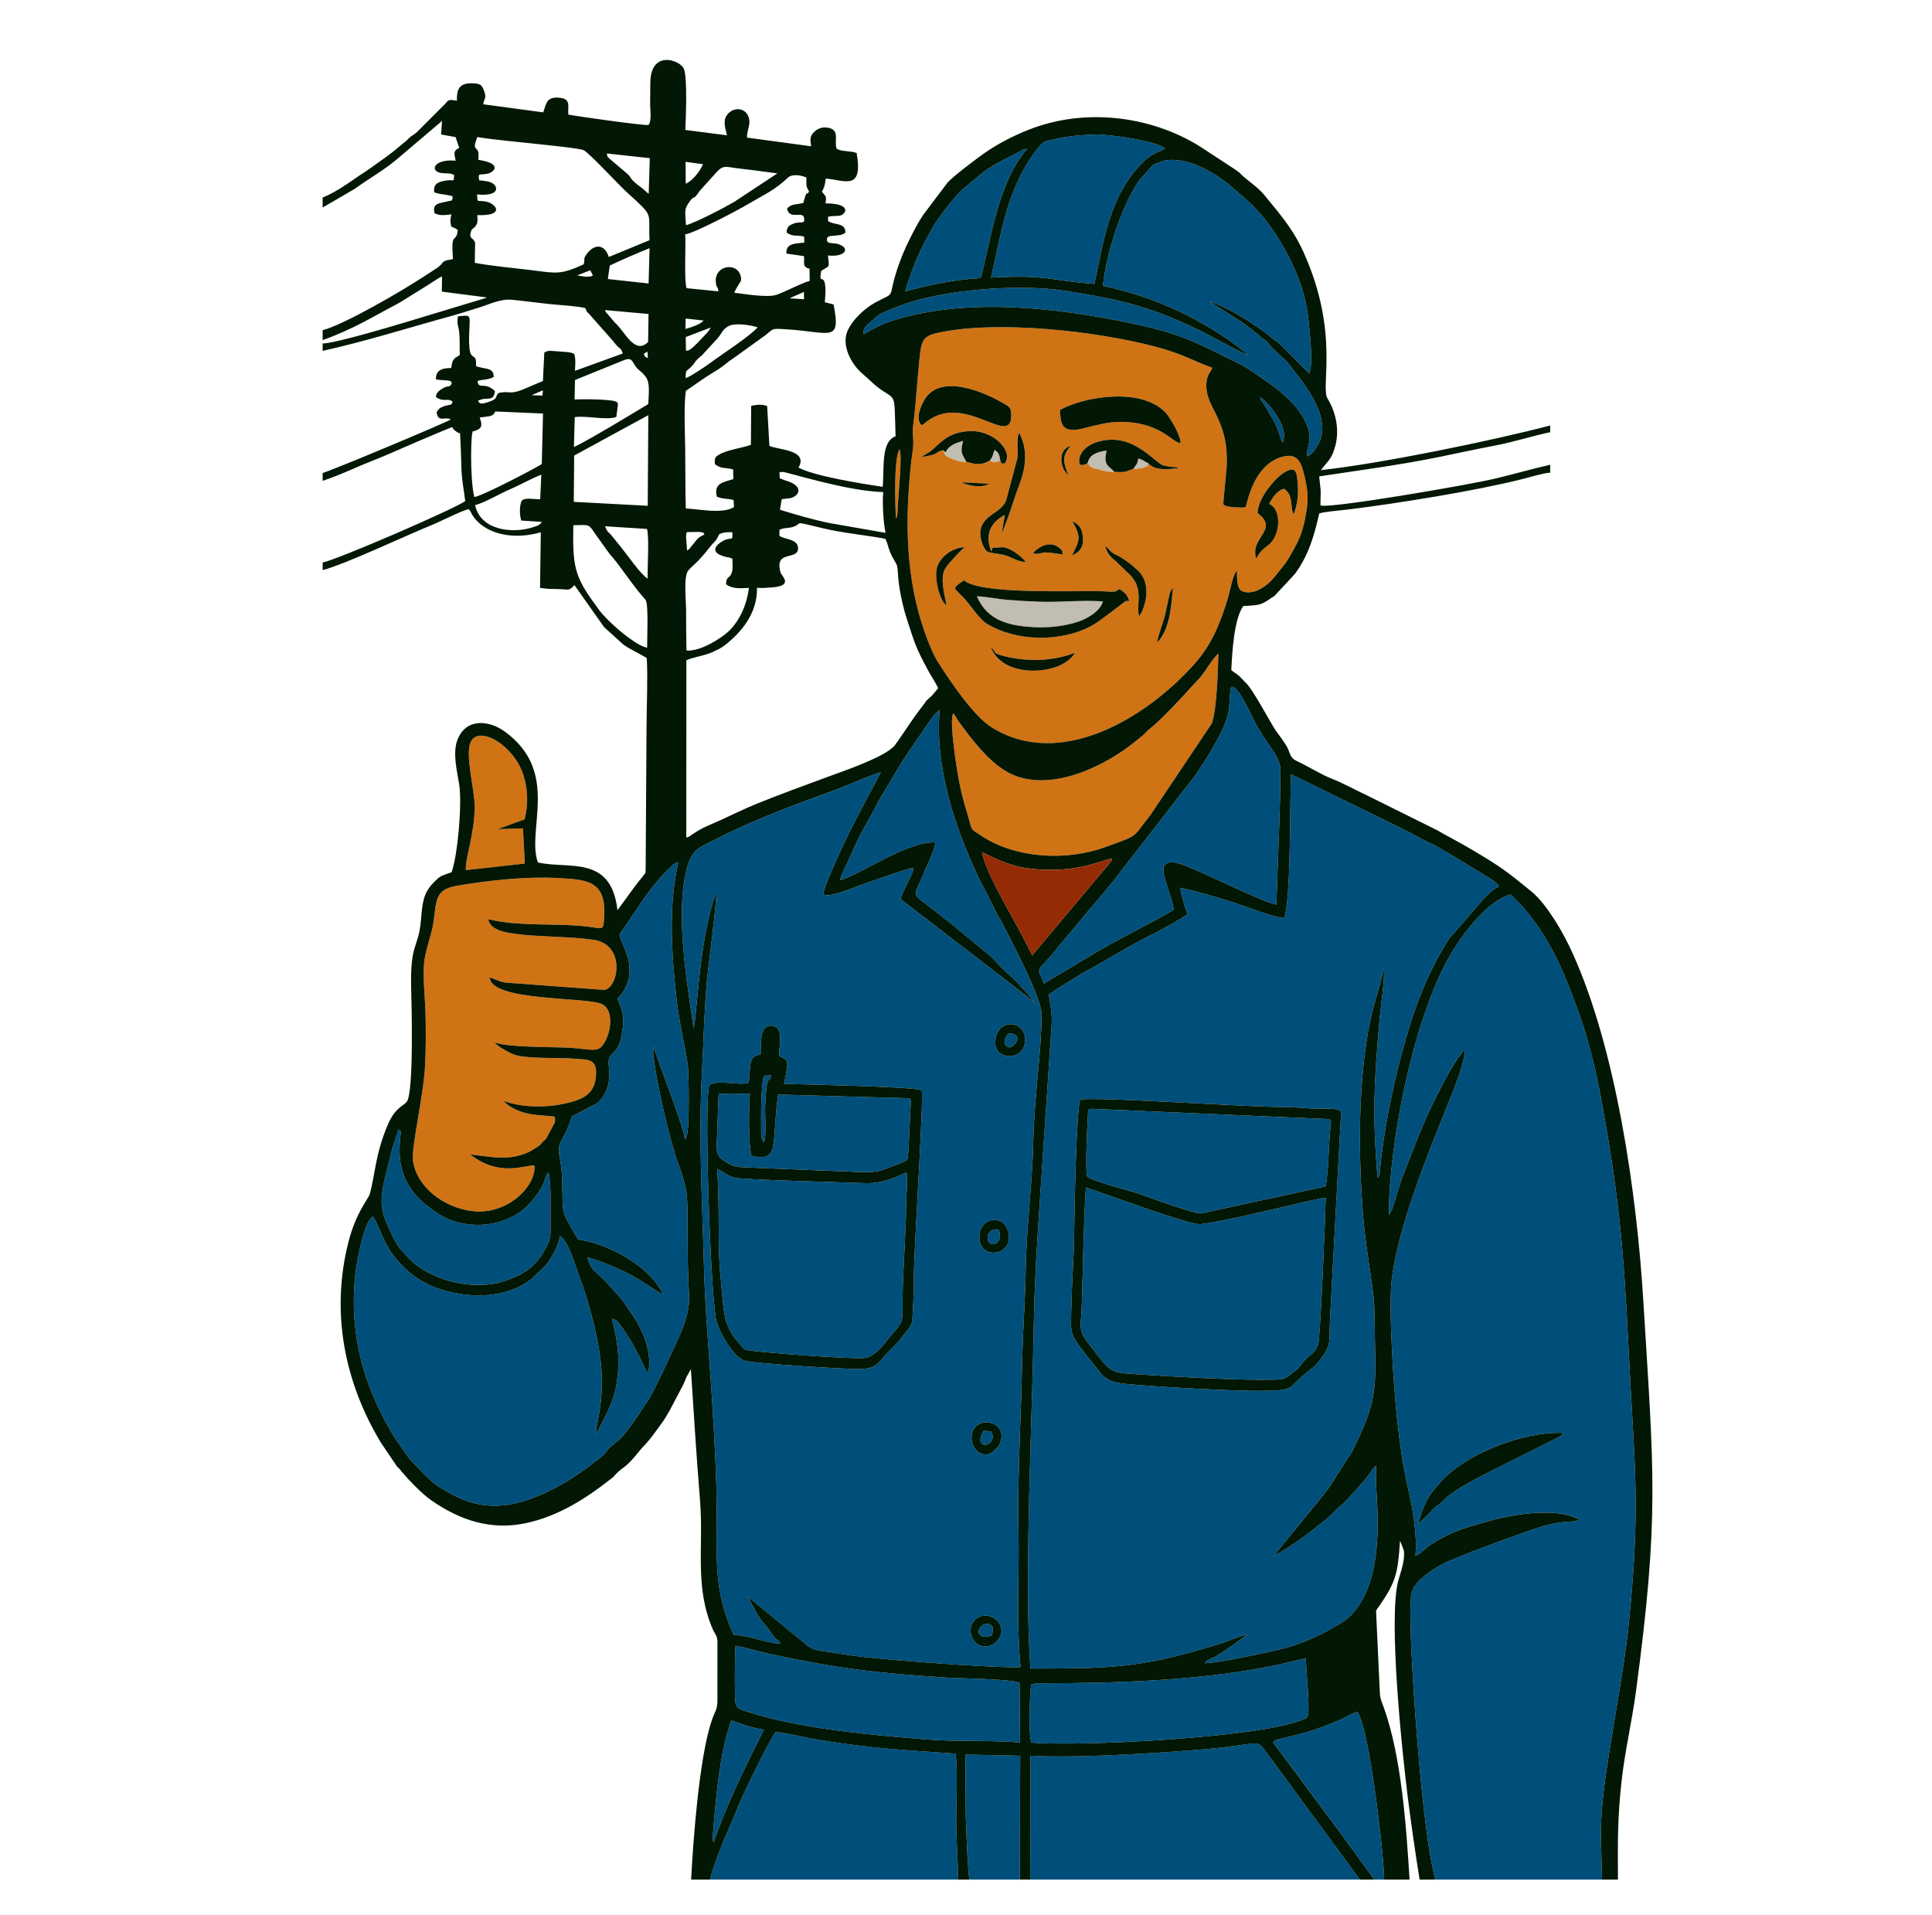 <?xml version="1.0" encoding="UTF-8"?> <svg xmlns="http://www.w3.org/2000/svg" xmlns:xlink="http://www.w3.org/1999/xlink" xmlns:xodm="http://www.corel.com/coreldraw/odm/2003" xml:space="preserve" width="70.617mm" height="70.008mm" version="1.1" style="shape-rendering:geometricPrecision; text-rendering:geometricPrecision; image-rendering:optimizeQuality; fill-rule:evenodd; clip-rule:evenodd" viewBox="0 0 7061.7 7000.8"> <defs> <style type="text/css"> .fil2 {fill:#004F7A} .fil3 {fill:#021704} .fil4 {fill:#942B05} .fil0 {fill:#C1BDB0} .fil1 {fill:#D07315} </style> </defs> <g id="Слой_x0020_1">  <g id="_2163807644192"> <path class="fil0" d="M4031.24 2198.11c-8.96,34.4 -52.96,62.15 -92.9,75.21 -43.98,14.36 -101.37,21.48 -147.66,19.59 -98.24,-4.02 -181.08,-21.48 -220.14,-113.43 35.65,1.06 76.11,10.08 112.9,13.08 38.79,3.16 76.48,5.33 116.04,6.68 78.12,2.64 154.49,-6.77 231.76,-1.13zm41.86 -473.44c-23.69,1.08 -33.74,-2.53 -56.94,-8.65 -29.39,-7.76 -26.13,-4.56 -40.84,-23.25 6.84,-30.17 31.3,-41.13 69.85,-45.84 -13.53,55.78 7.35,53.64 27.93,77.74zm-540.9 -36.66c-18.29,1.21 -34.84,-3.69 -51.45,-10.57 -25.05,-10.37 -26.42,-11.52 -34.58,-31.93l10.26 7.3c10.43,-23.63 34.26,-32.73 63.73,-41.44 -10.37,44.47 -5.05,43.96 12.04,76.64zm665.6 5.54c-8.95,20.79 4.46,2.3 -7.58,11.75 -2.15,1.71 -10.5,4.31 -13.07,4.93 -13.23,3.23 -22.22,3.37 -34.79,3.25 10.11,-16.25 14.28,-12.86 17.98,-37.73 21.72,6.1 16.23,7.86 37.46,17.8zm-541.45 -9.94c-11.5,3.7 -20.46,8.61 -32.28,3.59l-6.02 -4.29c14.76,-18.03 9.07,-23.77 18.34,-38.74 14.3,11.88 16.28,15.65 19.96,39.44z"></path> <path class="fil1" d="M3928.81 2385.74c-75.73,30.26 -167.09,33.68 -250.45,14.37 -58.39,-13.51 -33.06,-15.75 -57,-34.51 37.67,94.87 170.84,98.74 244.03,70.23 24.26,-9.47 53.73,-28.96 63.42,-50.09zm300.36 -36.24c50.13,-51.25 52.61,-147.74 58.2,-200.08 -4.74,4.98 -3.57,1.63 -8.82,11.7 -2.07,4 -3.32,9.17 -4.36,13.26l-16.21 75.62c-9.02,33.41 -23.1,65.09 -28.81,99.5zm-136.13 -196.6c-16.56,5.06 -2.98,8.2 -25.45,9.7 -8.38,0.56 -25.75,-1.25 -35.69,-1.52 -108.05,-2.91 -447.79,12.78 -508.45,-39.93 -48.14,32.81 -36.06,26.23 -1.87,62.86 25.69,27.5 58.12,78.72 84.28,94.91 108.96,67.46 274.76,68.9 385.83,7.35 33.17,-18.38 116.17,-85.75 121.62,-88.22 22.52,-10.22 -10.93,9.78 14.02,-2.9 -10.72,-27.35 -16.79,-27.32 -34.29,-42.25zm-208.99 -126.32c-2.68,-19.56 2.3,-9.61 -9.01,-21.06 -27.2,-27.6 -71.57,-17.2 -100.3,18.19 53.51,2.9 7.37,-13.36 109.31,2.87zm286.5 215.89c24.53,-48.95 31.02,-114.94 -9.16,-155.15 -16.67,-16.66 -38.54,-33.73 -60.91,-48.18 -13.99,-9.03 -22.39,-10.13 -34.13,-18.71 -13.34,-9.75 -15.35,-17.09 -26.76,-25.53 6.87,30.29 24.01,44.42 41.65,58.88l48.9 47.31c52.74,52.48 20.9,112.37 33.65,151.51l6.76 -10.13zm-710.56 -30.71c-7.88,-38.18 -24.77,-98.44 -5.34,-133.38 9.05,-16.31 60.42,-70.42 71.33,-78.46 -47.07,2.24 -89.64,35.99 -101.09,74.35 -11.45,38.36 10.47,125.82 35.1,137.49zm458.27 -181.23c23.64,-10.21 42.45,-26.71 40.09,-63.28 -2.34,-36.28 -13.27,-50.35 -38.97,-61.97 34.06,59 26.46,69.05 -1.12,125.25zm810.09 -151.22c13.4,-32.07 18,-70.67 15.27,-106.99 -3.51,-46.51 -5.99,-71.71 -49.76,-45.19 -31.44,19.05 -95.72,91.76 -97.38,148.16 7.34,6.63 10.66,8.06 16.57,14.46 47.74,51.79 -44.75,80.85 -21.39,151.65 28.86,-53.2 50.29,-37.17 71.11,-86.66 17.81,-42.3 9.61,-99.93 -23.63,-112.85 11.89,-23.4 28.88,-49.49 54.15,-55.43 14.42,10.86 20.91,19.1 25.25,41.99 2.71,14.28 2.18,38.99 9.81,50.86zm-1214.22 -116.63c27.02,13.68 73.36,21.95 102.02,5.38l-102.02 -5.38zm210.55 12.02c25.12,-65.73 33.5,-129.54 0.77,-192.59 -11.58,20.3 -2.51,66.87 -6.87,93.33l-41.64 155.66c-22.39,47.27 -82.07,49.58 -92.77,105.73 -5.04,26.38 8.5,63.21 21.03,76.02 9.95,10.19 45.56,9.62 69.73,17.13 27.39,8.51 42.53,22.11 74.23,24.41 -8.42,-13.16 -34.52,-34.15 -50.7,-42.61 -36.7,-19.19 -32.73,-8.55 -69.86,-10.37l-5.23 14.38c-27.49,-70.03 4.76,-110.03 49.52,-133.87l-11.7 67.84c24.95,-55.25 41.81,-118.34 63.49,-175.06zm348.42 -50.03c45.13,2.91 39.4,-1.01 69.26,-11.19 12.57,0.12 21.56,-0.02 34.79,-3.25 2.57,-0.62 10.92,-3.22 13.07,-4.93 12.04,-9.45 -1.37,9.04 7.58,-11.75 23.18,27.38 72.27,22.57 112.71,16.91 -14.36,-4.57 -39.15,-3.14 -59.89,-9.84 -31.54,-10.22 -116.94,-130.41 -248.52,-82.18 -31.12,11.41 -65.23,39.66 -55.74,79.63 16.32,3.78 17.15,0.31 28.96,-5.3 14.71,18.69 11.45,15.49 40.84,23.25 23.2,6.12 33.25,9.73 56.94,8.65zm-540.9 -36.66c33.27,8.68 52.56,15.06 85.85,-5.1l6.02 4.29c11.82,5.02 20.78,0.11 32.28,-3.59 7.53,13.33 -1.42,10.07 15.52,10.46 35.52,-43.17 -41.27,-126.49 -135.49,-117.85 -74.43,6.82 -96.56,41.29 -132.01,70.68 -11.68,9.68 -26.73,15.58 -37.42,24.55 12.51,-3.33 28.13,-4.97 40.63,-8.74 19.69,-5.95 16.84,-11.81 38.59,-17.2 8.16,20.41 9.53,21.56 34.58,31.93 16.61,6.88 33.16,11.78 51.45,10.57zm373.37 52.29c-15.9,-46.32 -29.28,-70.56 8.49,-110.49 -35.35,8.83 -43.33,48.43 -25.57,86.88l17.08 23.61zm409.61 -120.77c0.93,-28.26 -39.17,-93.99 -53.55,-109.86 -86.07,-94.9 -296.89,-61.75 -387.35,-11.17 2.72,46.48 2.53,87.69 85.12,67.42 40.65,-9.97 85.05,-23.04 129.21,-23.77 152.03,-2.51 194.32,75.33 226.57,77.38zm-947.51 -65.7c10.09,-3.28 10.2,-5.74 18.91,-12.5 141.96,-110.18 311.54,101.02 309.54,-25.45 -0.43,-27.49 -7.77,-29.06 -26.64,-40.46 -63.42,-38.32 -226.33,-112.48 -287.81,-18.27 -14.72,22.6 -37.22,73.12 -14,96.68zm1063.64 -209.71c-7.06,17.68 -19.14,24.45 -21.61,54.16 -7.82,94.44 83.58,126.85 73.66,310.69l-10.17 108.4c-3.87,35.17 -0.08,26.63 3.68,29.85 10.68,7.34 61.92,9.22 75.73,6.89 5.87,-9.59 25.48,-150.84 129.68,-183.08 58.24,-18.02 72.56,15 83.95,61.68 12.16,50.01 17.41,83.36 8.93,136.13 -6.93,43.04 -16.85,83.31 -35.26,118.18 -10.59,20.05 -15.97,30.46 -28.14,50.9 -13.14,22.09 -18.22,27.17 -33.08,45.87 -22.8,28.7 -43.32,57.2 -83.91,74.74 -20.82,8.99 -50.38,9.76 -62.66,-3.88 -12.02,-13.34 -10.49,-48.18 -11.06,-70.2 -17.93,24.91 -23.29,70.43 -34.02,105.41 -27.99,91.29 -58.84,167.23 -122.03,237.93 -176.18,197.1 -489.23,386.99 -739.83,231.09 -67.86,-42.22 -152.1,-168.94 -196.27,-238.07 -30.4,-47.62 -62.75,-144.07 -78.65,-210.54 -41.45,-173.25 -38.83,-349.17 -19.16,-526.8 2.23,-20.08 6.8,-42.65 7.1,-62.44 0.44,-28.64 -4.64,-32.77 -0.33,-66.95 12.05,-95.18 14.73,-173.93 25.33,-263.85 6.29,-53.36 19.14,-64.22 70.39,-74.95 213.38,-44.64 567.35,-6.15 786.11,50.82 103.12,26.83 138.63,52.16 211.62,78.02zm-2646.86 2015.67c7.93,40.88 63.22,48.37 99.31,53.55 78.73,11.32 197.29,8.89 285.37,21.66 119.04,17.27 91.96,175.9 39.68,183.32l-361.75 -26.81c-28,-5.19 -35.49,-12.13 -56.88,-19.4 1.64,88.01 347.67,71.44 407.91,97.04 50.85,21.61 34.57,117.5 1.75,155.32 -19.55,22.52 -55.15,8.47 -122.27,5.03 -59.57,-3.07 -225.54,-0.83 -269.67,-19.48 7.96,13.33 49.27,35.32 69.45,43.95 39.82,17 174.15,11.21 226.59,15.88 40.45,3.59 73.9,-0.22 74.82,47.21 1.65,83.71 -50.25,103.81 -123.33,118.46 -72.47,14.54 -153.96,11.05 -216.56,-12.09 62.31,60.03 140.93,50.3 186.92,57.84 0.01,0.08 5.53,3.1 1.96,21.95l-30.82 57.41c-6.73,8.39 -6.97,6.57 -13.37,13.04 -8.45,8.51 -4.75,7.97 -14.97,15.65 -5.49,4.12 -30.7,19.39 -38.58,22.83 -73.31,32.19 -134.77,16.07 -211.78,7.18 109.04,85.57 201.94,37.48 235.37,40.74 6.73,74.1 -97.22,181.95 -226.72,166.72 -103.17,-12.15 -202.52,-86.09 -217.14,-182.77 -7.47,-49.39 38.08,-235.2 43.95,-349.26 3.24,-62.79 3.14,-133.79 1.39,-196.78 -1.62,-57.52 -12.13,-142.13 -2.53,-196.13 10.65,-59.69 28.85,-89.65 35.83,-161.5 7.19,-74.24 21.45,-93.49 92.98,-104.86 118.28,-18.85 245.8,-32.83 365.43,-25.85 97.45,5.72 168.76,9.91 161.82,137.91 -3.03,55.41 -3.06,46.77 -52.42,40.36 -123.06,-16.02 -252.72,0.97 -371.74,-28.12zm1699.56 -752.29c10.66,11.07 10.16,15.93 19.39,28.63 46.95,64.59 109.13,147.63 180.49,186.74 145.22,79.59 349.85,-19.03 462.54,-110.1 10.45,-8.45 19.21,-15.76 29.04,-23.62 11.85,-9.49 15,-16.04 27.06,-25.24 36.94,-28.21 128.49,-125.9 154.98,-156.31 19.55,-22.41 25.69,-23.77 48.04,-56.79 10.07,-14.87 34.09,-51.52 47.89,-62.02 -1.3,55.58 -6.34,213.32 -24.54,255.88l-224.88 335.93c-68.47,83.55 -33.68,68.52 -165.18,116.1 -137.55,49.76 -322.43,43.21 -450.9,-41.12 -46.92,-30.79 -31.34,-14.44 -53.98,-87.27 -12.17,-39.13 -19.87,-70.28 -28.35,-111.61 -5,-24.41 -38.06,-222.42 -21.6,-249.2zm-1566.58 387.43c-28.58,10.15 -67.18,24.15 -98.23,35.76l93.08 -2.83c-1.05,23.74 7.25,120.21 5.08,128.75l-214.82 23.75c-2.04,-44.7 31.98,-132.76 32.46,-231.62 0.32,-63.56 -37.09,-191.8 -13.93,-237.85 24.71,-49.19 111.29,-10.79 163.12,63.46 40.21,57.63 53.33,142.75 33.24,220.58zm1356.92 -1099.99c-1.28,-28.93 -9.44,-223.87 14.02,-252.64 10.25,30.82 -5.28,159.09 -7.59,224.17 -0.12,3 -0.42,12.41 -0.98,15.04 -3.17,15.21 -3.49,10.05 -5.45,13.43z"></path> <path class="fil2" d="M3659.83 5967.57c8.38,-57.14 -77.64,-89.84 -106.62,-31.85 -17.26,34.54 7.08,79.8 45.28,82.3 29.11,1.89 57.52,-24.42 61.34,-50.45zm-3.22 -696.66c27.79,-76.98 -89.8,-100.61 -104.32,-29.03 -10.71,52.82 44.06,99.33 81.22,59.84 12.75,-13.55 16.04,-11.29 23.1,-30.81zm31.01 -749.22c-4.66,-89.74 -103.3,-75.47 -107.88,-7.39 -6.14,91.13 111.55,77.9 107.88,7.39zm-907.4 -667.76c-26.11,6.08 -32.32,9.99 -36.93,35.29 -4.05,22.2 -3.54,48.45 -6.5,68.48 -38.4,11.28 -105.46,-11.79 -142.76,6.97 -21.8,21.31 0.25,710.78 22.04,852.1 6.4,41.35 63.98,147.2 108.01,157.34 47.76,11 364.02,30.12 418.26,29.79 67.36,-0.41 69.56,-29.63 98.14,-55.45l45.12 -46.4c5.56,-6.11 4.96,-6.54 9.64,-12.6 10.57,-13.74 33.77,-39.26 37.4,-53.72 5.31,-21.24 7.87,-144.53 7.76,-173.63 -0.31,-88.2 37.1,-654.02 28.48,-677.25 -27.31,-12.81 -438.13,-21.53 -503.35,-23.21 19.31,-91.26 16.01,-84.31 -16.92,-101.56 -4.05,-30.93 21.28,-105.49 -26.76,-110.87 -46.8,-5.23 -40.45,69.47 -41.63,104.72zm964.96 -37.64c16.69,-80.66 -85.42,-99.83 -104.42,-28.06 -22.7,85.74 90.58,95.02 104.42,28.06zm-14.61 2277.38c-89.31,4.59 -482.42,-25.78 -587.36,-38.54 -44,-5.36 -88.79,-12.87 -133.17,-19.7 -38.31,-5.93 -32.88,-4.33 -59.23,-20.66l-217.33 -178.63c58.95,115.11 47.74,76.43 84.67,131.39 23.94,35.61 20.58,17.56 35.8,40.8 -46.31,-1.15 -121.65,-32.16 -171.71,-32.16 -77.9,-162.83 -61.19,-299.4 -62.71,-477.41 -1.22,-145.7 -15.67,-372.75 -26.12,-517.12 -8.04,-111.02 -17.16,-230.66 -20.02,-341.58 -6.06,-235.27 -20.76,-475.64 -8.05,-714.39 6.11,-114.89 8.45,-227.49 18.68,-341.91 4.3,-48.06 37.89,-301.56 33.87,-323.31 -64.37,176.44 -70.36,461.33 -82.75,497.98 -23.36,-162 -67.27,-414.17 -25.95,-578.7 19.25,-76.72 41.59,-78.36 105.08,-111.15 145.28,-75.03 298.06,-129.85 453.21,-186.54 25.19,-9.22 139.72,-59.13 151.95,-58.84l-85.2 161.17c-10.31,19.66 -18,35.8 -28.15,54.91 -12.54,23.6 -100.61,211.86 -96.78,230.04 27.11,13.24 114.79,-27.68 161.46,-43.09 29.84,-9.86 149.07,-53.35 169.05,-54.43 -6,33.14 -38.3,78.43 -48.47,114.32l440.7 338.85c20.3,16.77 52.21,38.34 61.93,53.95l-48.38 -58.68c-4.86,-4.32 -0.39,0.62 -6.86,-5.89 -16.96,-17.07 -13.61,-19.22 -45.38,-46.86 -40.34,-35.08 -63.59,-66.36 -79.72,-77.86l-143.96 -118.85c-12.39,-9.64 -16.94,-12.2 -29.29,-23.22l-74.38 -57.15c-33.74,-24.14 -15.65,-33.56 15.59,-110.42 12.15,-29.92 32.41,-68.6 37.65,-100.63 -98.93,-7.68 -282.96,123.03 -348.61,137.44 4.71,-23.1 25.38,-58.16 36.08,-84.27 38.16,-93.17 69.59,-132.54 103.46,-203.1l68.62 -115.2c14.57,-23.79 33.73,-53.94 48.15,-74.98l49.95 -72.69c12.25,-17.63 38.94,-59.4 57.63,-71.9 -18.56,202.51 53.86,425.16 137.87,603.66 12.21,25.95 27.64,55.42 41.42,81.33l30.53 61.38c5.83,13.2 7.22,10.6 12.98,21.7 33.25,64.22 149.31,282.89 149.63,343.95 0.66,129.18 -26.99,304.16 -30.11,463.76 -2.96,150.86 -25.28,313.62 -27.66,466.08 -1.21,77.72 -5.68,158.7 -9.44,235.62 -3.99,82.04 -4.49,160.65 -7.3,240.89 -5.56,158.88 -13.03,330.29 -9.78,489.36 3.18,154.63 -8.22,340.52 7.91,491.28zm218.12 -2075.15c-14.95,33.49 -21.89,421.69 -22.45,485.85 -0.71,84.5 -7.73,166.04 -9.65,249.44 -3.05,131.62 -10,114.35 52.96,198.19l48.7 60.72c3.84,4.27 3.23,4.4 7.76,9.65 20.79,24 46.17,31.65 89.1,35.91 105.58,10.48 392.05,26.69 494.92,25.49 115.28,-1.38 99,-7.45 144.78,-49.1 16.29,-14.81 51.31,-38.73 67.1,-59.88 46.75,-62.63 35.37,-61.38 39.31,-151.15l39.29 -731.82c2.46,-34.9 13.34,-40.24 -82.56,-39.7 -39.78,0.24 -83.96,-5.77 -121.07,-5.72 -148.44,0.23 -659.37,-37.08 -748.19,-27.88zm1530.95 -777.93c-20.5,5.97 -35.87,25.25 -51.89,39.36l-132.24 152.54c-45.99,71.51 -87.99,158.32 -121.94,254.38 -56.41,159.61 -111.33,400.81 -128.49,577.07 -1.82,18.63 1.36,27.44 -10.27,41.99 -19.24,-241.42 -11.99,-352.06 7.78,-581.98 3.58,-41.49 20.9,-155.74 15.1,-185.6 -16.72,89.36 -42.15,130.4 -63.42,271.54 -30.12,199.82 -28.16,427.64 -12.42,628.97 8.01,102.62 25.58,195.52 38.07,296.9 5.73,46.59 4.2,113.23 5.55,162.83 5.08,185.72 3.04,234.57 -84.48,409.42l-80.84 125.19c-5.55,7.69 -13.6,19.39 -18.29,25.53l-185.45 227.34c22.46,-9.24 84.79,-51.09 105.31,-66.63 18.3,-13.84 34.76,-25.93 49.78,-37.79 23.79,-18.8 50.65,-38.88 69.91,-61.27 7.17,-8.38 14.79,-12.97 23.38,-20.4 20.75,-17.91 83.79,-88.23 102.76,-116.11 5.87,-8.64 10.98,-19.23 22.4,-26.31 -5.15,98.72 16.17,181.96 -1.45,326.13 -11.39,93.14 -44.76,198.07 -128.33,250.03 -10.78,6.71 -16.67,8.49 -28.43,15.74 -49.05,30.29 -122.44,61.07 -178.74,75.46 -55.3,14.13 -241.93,54.39 -289.73,54.33 10.91,-14.52 20.59,-13.87 42.54,-26.31 33.2,-18.79 114.7,-79.4 114.85,-79.48 -26.27,5.9 -55.92,18.7 -83.23,28.43 -25.58,9.11 -58.89,18.45 -87.48,26.85 -243.52,71.4 -363.95,69.54 -623.55,70.24 -23.94,-315.66 6.82,-916.89 12.26,-1259.69 3.19,-199.08 19.94,-409.41 32.53,-606.67l30.26 -451.26c5.95,-68.24 2.43,-82.41 -8.37,-147.31 11.67,-6.77 15.58,-8.44 28.85,-18.68l91.87 -56.84c80.37,-42.53 172.49,-101.58 259.32,-144.03 25.16,-12.31 118.08,-63.12 127.01,-73.67 -8.89,-25.36 -23.47,-68.62 -25.58,-96.14 63.27,14.73 130.65,33.46 191.19,52.83 42.36,13.55 153.67,57.66 187.73,57.8 25.63,-60.76 20.78,-426.58 25.41,-525.3l391.84 191.67c32.65,16.05 63.17,32 94.6,49.53 16.36,9.12 33.65,14.69 47.56,23.13 15.05,9.12 33.93,20.16 46.97,27.25l136.41 83.01c25.22,16.36 34.92,20.82 43.38,35.98zm-295.73 2330.23l43.35 -42.32c32.39,-38.19 24.71,-18.33 43.95,-39.31 38.55,-42 110.02,-76.11 163,-104.3l268.5 -134.76c14.19,-10.63 7.34,-4.79 9.75,-12.5 -137.72,-6.65 -361.94,74.32 -455.65,189.4 -15.79,19.38 -31.81,36.49 -44.79,63.72 -10.93,22.91 -22.45,52.68 -28.11,80.07zm671.77 1299.32l-608.98 0c-48.5,-167.65 -88.08,-759.9 -90.89,-924.46 -0.49,-29.88 -2.58,-97.93 4.06,-123.93 12.33,-48.17 90.79,-97.07 138.51,-117.16 107.96,-45.49 162.92,-63.31 272.93,-103.63 144.49,-52.99 150.19,-29.76 202.85,-45.55 -79.57,-48.16 -242.88,-21.18 -332.36,4.15 -92.24,26.1 -132.72,36.63 -209.62,84.31 -24.02,14.87 -33.48,31.44 -58.59,43.27 7.68,-79.36 -11.45,-179.44 -28.66,-255.2 -17.26,-75.88 -29.15,-160.72 -37.66,-238.42 -12.59,-114.9 -33.67,-416.9 -19.65,-522.35 25.86,-194.62 126.35,-441.01 201.15,-627.03 22.16,-55.13 61.42,-147.55 66.77,-209.22 -9.51,5.82 -38.87,51.82 -47.57,65.58 -14.67,23.21 -25.45,45.51 -38.82,70.61 -63.87,119.85 -83.67,182.97 -133.05,304.85 -22.19,54.75 -31.03,95.77 -47.7,144.23l-11.99 21.78c-0.42,-269.96 94.62,-749.46 239.18,-975.95 42.98,-67.35 125.54,-175.35 205.79,-196.8 90.67,82.06 161.2,204.64 206.28,319.16 25.55,64.92 49.49,125.94 69.42,193.51 18.92,64.27 37.57,139.25 50.46,208.07 68.96,368.27 86.97,568.24 105.24,942.77 20.7,423.92 45.27,557.32 1.01,998.55 -21.66,216.13 -86.61,509.8 -99.3,689.09 -5.91,83.69 -0.64,166.14 1.19,249.77zm-3351.62 -2704.63c-13.18,-74.81 -108.2,-306.73 -115.66,-342.04l-0.99 24.95c8.76,99.95 60.91,319.02 90.4,401.06 35.63,99.01 34.97,113.05 35.36,224.03 0.33,87.7 -0.61,170.19 5.56,257.16 4.69,66.22 -27.74,138.54 -56.06,197.95 -26.71,56.06 -57.15,126.15 -86.07,176.63 -8.71,15.17 -15.13,23.44 -24.17,36.94 -8.64,12.9 -15.52,26.04 -25.91,39.96 -17.31,23.19 -37.74,54.74 -57.29,74.57 -16.22,16.43 -36.12,26.72 -51.11,45.53 -10.4,13.06 -1.29,6.87 -15.74,18.79 -73.33,60.51 -152.35,113.23 -241.46,149.26 -137.82,55.76 -237.67,40.97 -354.45,-34.76 -8.55,-5.54 -1.34,-0.7 -7.93,-5.24 -35.82,-24.77 -63.62,-59.59 -94.25,-89.98 -7.01,-6.96 -7.65,-9.26 -13.87,-17.03l-41.83 -59.23c-118.23,-186.48 -176.2,-391.36 -148.45,-616.84 3.12,-25.49 29.16,-184.73 63.24,-201 28.32,45.09 35.93,93.99 77.8,146.8 55.02,69.45 125.11,117.45 236.17,135.78 96.62,15.93 192.78,1.67 264.95,-53.53l46.82 -44.79c5.38,-6.21 4.96,-4.72 10.3,-11.33 15.91,-19.75 43.82,-70.65 47.5,-101.81l11.03 9.61c2.39,2.69 4.75,6.06 6.53,8.94 25.97,41.96 39.49,94.04 56.79,139.95 19.13,50.72 39.26,119.57 52.19,175.71 23.78,103.15 35.3,197.29 18.66,300.88 -2.63,16.33 -5.29,32.74 -8.49,48.81 -1.43,7.16 -3.44,15.03 -4.65,22.15l1.88 23.31c6.99,-36.19 58.97,-99.85 72.85,-188.64 14.09,-90.09 4.47,-152.77 -17.22,-238.41 15.49,4.91 19.14,6.73 27.99,19 43.48,60.31 69.87,109.49 100.67,180.2 18.62,-30.5 2.21,-99.06 -10.28,-131.12 -7.22,-18.59 -17.96,-38.57 -26.55,-56.2l-49.23 -73.44c-23.09,-28.67 -76.94,-89.02 -101.76,-108.33 -12.8,-9.95 -25.57,-30.64 -29.88,-54.26 48.14,13.3 101.4,36.4 147.32,58.6 46.95,22.74 84.23,53.76 130.66,78.82 -22.34,-42.11 -50.04,-73.93 -87.37,-103.44 -12.26,-9.69 -24.6,-17 -38.88,-26.59 -48.71,-32.77 -121.12,-63.41 -186.54,-72.45 -67.98,-119.59 -52.98,-77.01 -58.12,-223.64 -3.67,-103.7 -32.36,-94.85 14.93,-169.38l21.56 -57.07 92.74 -48.76c0.62,-0.61 1.51,-1.56 2.13,-2.14 34.86,-34.45 46.23,-74.85 39.31,-134.39 -6.54,-56.35 32.28,-30.29 46.14,-107.5 12.05,-66.9 8.52,-83.46 -14.9,-138.8 12.93,-7.43 30.2,-35.2 37.77,-57.84 19.69,-58.82 -4.9,-110.68 -27.21,-162.1 -5.39,-12.45 -0.14,-17.32 7.62,-28.33 54.57,-77.77 104.57,-164.47 174.43,-229.15 8.92,-8.27 15.75,-17.82 30.42,-19.82 -37.68,158.67 -24.18,343.1 -6.03,505.7 9.06,80.96 29.46,158.18 40.55,236.01 3.34,23.42 7.25,226.48 -4.11,260.28l-3.66 8.09c-0.52,1.17 -1.24,2.74 -2.15,3.91zm2341.71 212.53c-1.52,60.47 -19.17,509.42 -27.77,534.9 -14.56,43.02 -31.33,31.32 -63.79,77.41 -11.41,16.18 -21.35,20.1 -37.11,32.98 -21.47,17.57 -23.42,18.05 -58.83,19.31 -121.95,4.34 -413.63,-13.15 -544.47,-22.29 -66.78,-4.66 -79.94,-41.16 -121.24,-91.74 -57.44,-70.36 -40.84,-65.84 -37.95,-170.95 3.05,-112.2 7.07,-315.22 14.58,-417.09 63.11,19.66 381.76,138.75 419.42,133.99 79.2,-9.94 252.47,-51.6 343.26,-72.76 24.2,-5.64 91.95,-22.35 113.9,-23.76zm124.96 2492.1l-1205.24 0 1.19 -452.77c157.07,9.53 464.38,-8.87 636.3,-23.63 234.5,-20.14 176.82,-49.17 244.43,36.21l323.32 440.19zm-185.44 -5505.32l-77.65 -77.91c-22.38,-20.9 -24.76,-27.71 -40.55,-38.12 -16.07,-10.63 -27.87,-22.44 -44.13,-34.35 -47.37,-34.64 -142.03,-95.87 -201.94,-112.27l116.64 74.17c13.55,9.22 23.57,18.18 37.86,27.93l33.57 27.61c23.32,20.59 5.47,-2.99 34.15,31.68 22.84,27.59 54.92,48.64 66.19,65.34l55.6 72c46.25,66.62 99.44,161.44 45.25,236.16 -14.33,19.79 -12.75,21.05 -33.06,31.42 -2.43,-39.9 22.23,-56.09 -0.28,-114.2 -29.66,-76.53 -110.93,-136.97 -177.44,-180.82 -42.99,-28.34 -37.57,-28.11 -90.33,-54.11 -140.22,-69.09 -195.1,-99.83 -367.33,-136.26 -274.45,-58.04 -613.87,-99.06 -889.67,-7.79 -44.48,14.71 -93.33,46.02 -97.32,47.28 1.77,-20.7 5.22,-25.83 19.11,-38.26 46.99,-42.07 30.92,-33.33 107.96,-63.98 159.12,-63.35 445.83,-83.31 610.01,-57.59 215.56,33.74 331.6,62.55 523.59,160.63 50.51,25.8 96.22,53.66 148.55,75.44 -15.38,-11.93 -31.68,-26.51 -50.83,-40.36 -141.72,-102.62 -306.7,-177.51 -482.08,-213.4 13.91,-125.28 66.4,-281.3 124.33,-373.39 4.38,-6.98 9.12,-12.97 13.03,-17.47l43.78 -48.74c4.68,-4.56 -4.05,1.31 7.32,-5.89l36.21 -12.5c82.71,-15.99 178.39,41.95 231.25,83.39l66.04 56.78c106.83,92.08 202.57,268.04 224.1,403.42 6.71,42.07 21.23,172.83 12.7,218.89l-3.25 11.63c-0.29,0.96 -0.82,2.45 -1.38,3.64zm-1472.15 2920.84c0.48,1.34 0.87,1.91 1,4.14 0.15,2.29 1.45,6.75 1.62,8.14l-0.94 43.96c-1.54,21.48 -2.79,42.82 -2.87,62.9 -0.37,114.08 -14.51,262.45 -12.97,372.44 0.26,18.23 0.85,40.94 -6.04,56.88 -1.08,2.46 -10.47,16.69 -12.04,18.98l-60.12 71.65c-8.1,10.88 -38.75,36.84 -58.32,38.61 -60.6,5.44 -370.42,-19.84 -421.67,-26.98 -26.67,-3.71 -22.85,-8.82 -37.25,-24.43 -39.14,-42.45 -53.89,-80.2 -59.68,-137.01 -7.84,-76.88 -16.72,-165.08 -16.79,-242.76 -0.08,-77.53 0.09,-184.39 -6.18,-260.2 25.25,11.47 40.99,29.13 70.49,33.5 51.81,7.71 383.76,15.45 464.03,18.84 65.65,2.77 102.24,-14.86 157.73,-38.66zm189.35 2584.48l-907.53 0c26.94,-99.68 72.04,-189.3 108.67,-280.59 11.34,-28.21 109.67,-233.11 131.92,-259.08 46.51,4.48 105.83,20.44 155.54,28.58 193.47,31.72 306.78,37.09 502.1,50.62 7.3,59.45 2.26,172.49 2.05,237.24 -0.27,74.2 5.51,149.08 7.25,223.23zm1177.64 -4057.22c0,137.48 -10.4,348.32 -14.84,493.57 -43.24,-6.89 -239.52,-103.89 -297.81,-127.54 -23.82,-9.65 -90.65,-44.15 -109.97,-16.9 -21.64,17.22 32.91,130.74 32.03,162.75 -31.54,24 -228.38,120.73 -296.27,164.26l-178.31 106.23c-10.15,-39.18 -33.58,-42.38 2.87,-75.88l39.02 -44.18c6.46,-7.9 6.42,-10.11 13.24,-17.63 7.11,-7.8 5.85,-5.96 12.25,-13.94l89.9 -107.32c11.11,-16.7 12.67,-13.3 24.24,-28.33l65.36 -79.1c0.57,-0.69 1.43,-1.64 2.02,-2.34 0.59,-0.66 1.5,-1.57 2.07,-2.25l304.36 -392.22c36.29,-54.27 99.6,-150.41 117.78,-219.31 8.17,-31 4.69,-69.65 11.41,-101.21 24.82,-13.78 77.63,112.14 93.38,139.36 14.12,24.46 31.05,49.99 47.62,75.08 15.04,22.74 39.65,54.44 39.65,86.9zm165.21 1523.56l-454.63 98.76c-24.1,1.87 -180.22,-54.54 -210.4,-65.88 -51.32,-19.29 -171.5,-45.91 -206.52,-68.47 -8.25,-24.98 1.24,-204.01 3.65,-243.01 7.66,-4.65 6.73,-5.59 27.77,-4.47l828.67 35.97c37.66,1.47 31.99,1.37 28.31,37.72 -2.49,24.68 -3.49,47.77 -4.82,70.5 -2.47,42.07 -4.39,101.2 -12.03,138.88zm-1116.98 2032.32c-113.05,-8.65 -231.2,-1.94 -345.29,-11.16 -187.35,-15.09 -428.57,-36.27 -607.72,-88.16 -93.51,-27.12 -87.62,-20.2 -88.98,-87.15 -1.1,-54.9 -0.02,-112.9 2.03,-166.71 38.26,5.86 80.68,20.22 121.77,29.01 255.01,54.51 382.99,69.75 647.36,87.13 52.47,3.47 233.77,4.62 269,18.9l1.83 218.14zm1044.55 -306.37c1.97,51.91 8.21,104.59 9.54,159.26 1.31,55.58 -0.55,55.89 -21.37,64.27 -165.3,66.65 -815.66,98.14 -991.02,83.56 -12.33,-30.97 -5.74,-173.97 -1.23,-212.1l17.21 -4.47c3.07,-0.39 14.14,-0.35 17.81,-0.35 277.56,0.1 586.6,-9.58 856.46,-65.53 35.62,-7.37 78.66,-19.53 112.6,-24.64zm-514.79 -5519.1c-28.97,16.56 -48.87,16.21 -85.06,53.8 -119.49,124.07 -138.89,283.32 -172.91,440.47 -170.68,-13.12 -168.61,-33.86 -378.08,-23.06 37.68,-158.9 57.94,-329.48 169.34,-470.1 25.27,-31.89 23.57,-26.99 76.26,-38.34 45.46,-9.78 89.3,-13.03 137.73,-14.45 45.85,-1.34 230.76,24.42 252.72,51.68zm-1517.04 3454.1c-4.5,48.2 -6.02,185.56 5.57,226.97 105.6,23.72 71.79,-37.36 97.49,-223.8l481.59 13.64c3.05,6.58 2.02,2.99 3.48,12.58l-4.91 96.59c-1.24,29.06 -3.06,90.91 -8.02,114.88 -4.52,7.64 -84.28,35.88 -91.32,38.27 -32.09,11 -78.19,7.77 -113.29,6.03l-372.72 -15.06c-54.93,-2.39 -56.47,-0.7 -97.95,-28.5 -29.18,-19.58 -21.15,-47.59 -18.73,-111.67 1.6,-42.48 1.55,-87.66 4.84,-129.7l113.97 -0.23zm-736.41 287.8c11.88,46.38 6.2,142.15 7.67,197.09 1.1,41.23 -2.61,51.83 -20.25,84.73 -18.25,34.11 -41.11,60.29 -72.84,81.32 -26.82,17.79 -79.09,37.7 -114.56,43.92 -98.41,17.2 -223.66,-14.24 -298.2,-81.2l-38.93 -40.35c-23.29,-26.49 -40.92,-69.61 -55.4,-102.87 -27.36,-62.83 -17.73,-109.59 -2.12,-174.52 6.97,-28.92 13.71,-55.69 20.94,-84.54 6.47,-25.74 21.48,-61.89 24.81,-81.42 17.55,18.23 7.39,-12.11 4.96,61.17 -0.73,22.48 -0.34,44.54 3.78,65.81 14.19,73.17 53.13,120.26 108.92,162.25 23.65,17.77 51.61,36.16 87.7,47.52 97.98,30.79 212.12,6.55 277.51,-68.31 64.96,-74.35 46.06,-91.43 66.01,-110.6zm3054.57 2584.91l-35.7 0 -115.26 -158.35c-8.16,-11.93 -12.12,-18.13 -22.39,-30.24l-232.69 -313c10.14,-12.25 20.49,-10.87 40.47,-16.03 98.3,-25.44 100.54,-24.59 198.54,-63.86 24.08,-9.63 48.98,-27.41 68.35,-32.11 44.13,49.6 98.81,532.62 98.68,613.59zm-1476.07 -5853.63c-103.84,6.88 -175.14,22.64 -274.39,48.21 14.7,-53.26 44.86,-132.18 68.87,-175.88 28.76,-52.33 30.06,-60.19 68.15,-111.83 4.76,-6.47 9.53,-13.06 13.29,-17.55 23.62,-28.27 42.75,-55.53 71.33,-77.53l62.41 -51.95c30.33,-23.21 84.24,-51.54 120.14,-68.59 13.62,-6.44 27.7,-17.89 41.54,-17.32 -102.49,117.15 -130.68,315.82 -164.98,454.74l-6.36 17.7zm144.14 5853.63l-184.26 0c-7.9,-70.66 -9.88,-155.31 -12.91,-227.83l-1.57 -229.09 200.43 4.18 -1.69 452.74zm-934.93 -548.21c-66.66,133.49 -136.34,271.52 -184.23,413.37l-2.89 -11.58c-0.76,-8.69 -0.19,-7.21 0.42,-15.45 9.44,-128.26 25.3,-306.16 67.31,-420.35 29,11.56 84.55,30.45 119.39,34.01zm832.75 -344.2c-31.25,13.14 -63.88,-1.79 -40.38,-31.56 5.93,-7.55 22.76,-16.28 36.65,-6.97 13.06,8.79 7.12,24.98 3.73,38.53zm25.63 -1482.57c15.82,40.53 -16.91,67.1 -36.23,44.93 -11.4,-13.1 -2.51,-55.77 36.23,-44.93zm-28.73 737.51c1.62,2.62 2.82,1.73 4.9,9.41 12.93,47.71 -74.84,60.2 -31.09,-12.83l26.19 3.42zm52.9 -1412.01c-9.81,-18.99 3.53,-30.38 11.39,-44.4 54.28,3.29 26.46,41.99 14.52,47.6 -16.11,7.58 -13.72,4.77 -25.91,-3.2zm-883.18 354.99c-11.32,-13.32 -9.72,-40.51 -9.79,-57.04 -0.19,-40.34 -0.95,-161.59 11.32,-186.82l25.66 -1.57c-7.52,38.58 -16.32,-22.23 -22.32,113.79 -1.2,27.23 5.59,114.78 -4.87,131.64zm1897.11 -2558.25c-10.06,-11.15 -14.18,-48.32 -37.28,-86.13 -8.99,-14.68 -14.97,-26.61 -22.46,-38.93 -3.91,-6.44 -7.99,-12.74 -11.87,-18.64 -8.55,-13 -6.97,-3.64 -10.88,-22.28 23.9,15.44 106.89,104.52 82.49,165.98z"></path> <path class="fil3" d="M2792.38 6321.93c-34.84,-3.56 -90.39,-22.45 -119.39,-34.01 -42.01,114.19 -57.87,292.09 -67.31,420.35 -0.61,8.24 -1.18,6.76 -0.42,15.45l2.89 11.58c47.89,-141.85 117.57,-279.88 184.23,-413.37zm1980.53 -259.5c-33.94,5.11 -76.98,17.27 -112.6,24.64 -269.86,55.95 -578.9,65.63 -856.46,65.53 -3.67,0 -14.74,-0.04 -17.81,0.35l-17.21 4.47c-4.51,38.13 -11.1,181.13 1.23,212.1 175.36,14.58 825.72,-16.91 991.02,-83.56 20.82,-8.38 22.68,-8.69 21.37,-64.27 -1.33,-54.67 -7.57,-107.35 -9.54,-159.26zm-1044.55 306.37l-1.83 -218.14c-35.23,-14.28 -216.53,-15.43 -269,-18.9 -264.37,-17.38 -392.35,-32.62 -647.36,-87.13 -41.09,-8.79 -83.51,-23.15 -121.77,-29.01 -2.05,53.81 -3.13,111.81 -2.03,166.71 1.36,66.95 -4.53,60.03 88.98,87.15 179.15,51.89 420.37,73.07 607.72,88.16 114.09,9.22 232.24,2.51 345.29,11.16zm-1736.27 -1801.75c17.64,-32.9 21.35,-43.5 20.25,-84.73 -1.47,-54.94 4.21,-150.71 -7.67,-197.09 -19.95,19.17 -1.05,36.25 -66.01,110.6 -65.39,74.86 -179.53,99.1 -277.51,68.31 -36.09,-11.36 -64.05,-29.75 -87.7,-47.52 -55.79,-41.99 -94.73,-89.08 -108.92,-162.25 -4.12,-21.27 -4.51,-43.33 -3.78,-65.81 2.43,-73.28 12.59,-42.94 -4.96,-61.17 -3.33,19.53 -18.34,55.68 -24.81,81.42 -7.23,28.85 -13.97,55.62 -20.94,84.54 -15.61,64.93 -25.24,111.69 2.12,174.52 14.48,33.26 32.11,76.38 55.4,102.87l38.93 40.35c74.54,66.96 199.79,98.4 298.2,81.2 35.47,-6.22 87.74,-26.13 114.56,-43.92 31.73,-21.03 54.59,-47.21 72.84,-81.32zm-207.64 -1207.26c119.02,29.09 248.68,12.1 371.74,28.12 49.36,6.41 49.39,15.05 52.42,-40.36 6.94,-128 -64.37,-132.19 -161.82,-137.91 -119.63,-6.98 -247.15,7 -365.43,25.85 -71.53,11.37 -85.79,30.62 -92.98,104.86 -6.98,71.85 -25.18,101.81 -35.83,161.5 -9.6,54 0.91,138.61 2.53,196.13 1.75,62.99 1.85,133.99 -1.39,196.78 -5.87,114.06 -51.42,299.87 -43.95,349.26 14.62,96.68 113.97,170.62 217.14,182.77 129.5,15.23 233.45,-92.62 226.72,-166.72 -33.43,-3.26 -126.33,44.83 -235.37,-40.74 77.01,8.89 138.47,25.01 211.78,-7.18 7.88,-3.44 33.09,-18.71 38.58,-22.83 10.22,-7.68 6.52,-7.14 14.97,-15.65 6.4,-6.47 6.64,-4.65 13.37,-13.04l30.82 -57.41c3.57,-18.85 -1.95,-21.87 -1.96,-21.95 -45.99,-7.54 -124.61,2.19 -186.92,-57.84 62.6,23.14 144.09,26.63 216.56,12.09 73.08,-14.65 124.98,-34.75 123.33,-118.46 -0.92,-47.43 -34.37,-43.62 -74.82,-47.21 -52.44,-4.67 -186.77,1.12 -226.59,-15.88 -20.18,-8.63 -61.49,-30.62 -69.45,-43.95 44.13,18.65 210.1,16.41 269.67,19.48 67.12,3.44 102.72,17.49 122.27,-5.03 32.82,-37.82 49.1,-133.71 -1.75,-155.32 -60.24,-25.6 -406.27,-9.03 -407.91,-97.04 21.39,7.27 28.88,14.21 56.88,19.4l361.75 26.81c52.28,-7.42 79.36,-166.05 -39.68,-183.32 -88.08,-12.77 -206.64,-10.34 -285.37,-21.66 -36.09,-5.18 -91.38,-12.67 -99.31,-53.55zm3695.19 -119.2c-8.46,-15.16 -18.16,-19.62 -43.38,-35.98l-136.41 -83.01c-13.04,-7.09 -31.92,-18.13 -46.97,-27.25 -13.91,-8.44 -31.2,-14.01 -47.56,-23.13 -31.43,-17.53 -61.95,-33.48 -94.6,-49.53l-391.84 -191.67c-4.63,98.72 0.22,464.54 -25.41,525.3 -34.06,-0.14 -145.37,-44.25 -187.73,-57.8 -60.54,-19.37 -127.92,-38.1 -191.19,-52.83 2.11,27.52 16.69,70.78 25.58,96.14 -8.93,10.55 -101.85,61.36 -127.01,73.67 -86.83,42.45 -178.95,101.5 -259.32,144.03l-91.87 56.84c-13.27,10.24 -17.18,11.91 -28.85,18.68 10.8,64.9 14.32,79.07 8.37,147.31l-30.26 451.26c-12.59,197.26 -29.34,407.59 -32.53,606.67 -5.44,342.8 -36.2,944.03 -12.26,1259.69 259.6,-0.7 380.03,1.16 623.55,-70.24 28.59,-8.4 61.9,-17.74 87.48,-26.85 27.31,-9.73 56.96,-22.53 83.23,-28.43 -0.15,0.08 -81.65,60.69 -114.85,79.48 -21.95,12.44 -31.63,11.79 -42.54,26.31 47.8,0.06 234.43,-40.2 289.73,-54.33 56.3,-14.39 129.69,-45.17 178.74,-75.46 11.76,-7.25 17.65,-9.03 28.43,-15.74 83.57,-51.96 116.94,-156.89 128.33,-250.03 17.62,-144.17 -3.7,-227.41 1.45,-326.13 -11.42,7.08 -16.53,17.67 -22.4,26.31 -18.97,27.88 -82.01,98.2 -102.76,116.11 -8.59,7.43 -16.21,12.02 -23.38,20.4 -19.26,22.39 -46.12,42.47 -69.91,61.27 -15.02,11.86 -31.48,23.95 -49.78,37.79 -20.52,15.54 -82.85,57.39 -105.31,66.63l185.45 -227.34c4.69,-6.14 12.74,-17.84 18.29,-25.53l80.84 -125.19c87.52,-174.85 89.56,-223.7 84.48,-409.42 -1.35,-49.6 0.18,-116.24 -5.55,-162.83 -12.49,-101.38 -30.06,-194.28 -38.07,-296.9 -15.74,-201.33 -17.7,-429.15 12.42,-628.97 21.27,-141.14 46.7,-182.18 63.42,-271.54 5.8,29.86 -11.52,144.11 -15.1,185.6 -19.77,229.92 -27.02,340.56 -7.78,581.98 11.63,-14.55 8.45,-23.36 10.27,-41.99 17.16,-176.26 72.08,-417.46 128.49,-577.07 33.95,-96.06 75.95,-182.87 121.94,-254.38l132.24 -152.54c16.02,-14.11 31.39,-33.39 51.89,-39.36zm-2975.58 924.92c0.91,-1.17 1.63,-2.74 2.15,-3.91l3.66 -8.09c11.36,-33.8 7.45,-236.86 4.11,-260.28 -11.09,-77.83 -31.49,-155.05 -40.55,-236.01 -18.15,-162.6 -31.65,-347.03 6.03,-505.7 -14.67,2 -21.5,11.55 -30.42,19.82 -69.86,64.68 -119.86,151.38 -174.43,229.15 -7.76,11.01 -13.01,15.88 -7.62,28.33 22.31,51.42 46.9,103.28 27.21,162.1 -7.57,22.64 -24.84,50.41 -37.77,57.84 23.42,55.34 26.95,71.9 14.9,138.8 -13.86,77.21 -52.68,51.15 -46.14,107.5 6.92,59.54 -4.45,99.94 -39.31,134.39 -0.62,0.58 -1.51,1.53 -2.13,2.14l-92.74 48.76 -21.56 57.07c-47.29,74.53 -18.6,65.68 -14.93,169.38 5.14,146.63 -9.86,104.05 58.12,223.64 65.42,9.04 137.83,39.68 186.54,72.45 14.28,9.59 26.62,16.9 38.88,26.59 37.33,29.51 65.03,61.33 87.37,103.44 -46.43,-25.06 -83.71,-56.08 -130.66,-78.82 -45.92,-22.2 -99.18,-45.3 -147.32,-58.6 4.31,23.62 17.08,44.31 29.88,54.26 24.82,19.31 78.67,79.66 101.76,108.33l49.23 73.44c8.59,17.63 19.33,37.61 26.55,56.2 12.49,32.06 28.9,100.62 10.28,131.12 -30.8,-70.71 -57.19,-119.89 -100.67,-180.2 -8.85,-12.27 -12.5,-14.09 -27.99,-19 21.69,85.64 31.31,148.32 17.22,238.41 -13.88,88.79 -65.86,152.45 -72.85,188.64l-1.88 -23.31c1.21,-7.12 3.22,-14.99 4.65,-22.15 3.2,-16.07 5.86,-32.48 8.49,-48.81 16.64,-103.59 5.12,-197.73 -18.66,-300.88 -12.93,-56.14 -33.06,-124.99 -52.19,-175.71 -17.3,-45.91 -30.82,-97.99 -56.79,-139.95 -1.78,-2.88 -4.14,-6.25 -6.53,-8.94l-11.03 -9.61c-3.68,31.16 -31.59,82.06 -47.5,101.81 -5.34,6.61 -4.92,5.12 -10.3,11.33l-46.82 44.79c-72.17,55.2 -168.33,69.46 -264.95,53.53 -111.06,-18.33 -181.15,-66.33 -236.17,-135.78 -41.87,-52.81 -49.48,-101.71 -77.8,-146.8 -34.08,16.27 -60.12,175.51 -63.24,201 -27.75,225.48 30.22,430.36 148.45,616.84l41.83 59.23c6.22,7.77 6.86,10.07 13.87,17.03 30.63,30.39 58.43,65.21 94.25,89.98 6.59,4.54 -0.62,-0.3 7.93,5.24 116.78,75.73 216.63,90.52 354.45,34.76 89.11,-36.03 168.13,-88.75 241.46,-149.26 14.45,-11.92 5.34,-5.73 15.74,-18.79 14.99,-18.81 34.89,-29.1 51.11,-45.53 19.55,-19.83 39.98,-51.38 57.29,-74.57 10.39,-13.92 17.27,-27.06 25.91,-39.96 9.04,-13.5 15.46,-21.77 24.17,-36.94 28.92,-50.48 59.36,-120.57 86.07,-176.63 28.32,-59.41 60.75,-131.73 56.06,-197.95 -6.17,-86.97 -5.23,-169.46 -5.56,-257.16 -0.39,-110.98 0.27,-125.02 -35.36,-224.03 -29.49,-82.04 -81.64,-301.11 -90.4,-401.06l0.99 -24.95c7.46,35.31 102.48,267.23 115.66,342.04zm1560.88 -1027.44c-34.81,6.62 -72.64,23.55 -117.62,31.49 -44.89,7.92 -83.74,11.11 -130.49,9.3 -97.01,-3.76 -140.17,-22.1 -218.43,-59.58 -1.27,-0.6 -3.57,0.09 -4.52,-1.98 -0.97,-2.18 -3.09,-1.47 -4.69,-2.04 16.81,84.76 123.49,253.98 163,335.63l17.65 34.71c1.56,2.74 0.8,1.37 3.53,5.63l283.82 -338.04c8.51,-13.99 -1.42,11.72 7.75,-15.12zm615.19 -325.15c0,-32.46 -24.61,-64.16 -39.65,-86.9 -16.57,-25.09 -33.5,-50.62 -47.62,-75.08 -15.75,-27.22 -68.56,-153.14 -93.38,-139.36 -6.72,31.56 -3.24,70.21 -11.41,101.21 -18.18,68.9 -81.49,165.04 -117.78,219.31l-304.36 392.22c-0.57,0.68 -1.48,1.59 -2.07,2.25 -0.59,0.7 -1.45,1.65 -2.02,2.34l-65.36 79.1c-11.57,15.03 -13.13,11.63 -24.24,28.33l-89.9 107.32c-6.4,7.98 -5.14,6.14 -12.25,13.94 -6.82,7.52 -6.78,9.73 -13.24,17.63l-39.02 44.18c-36.45,33.5 -13.02,36.7 -2.87,75.88l178.31 -106.23c67.89,-43.53 264.73,-140.26 296.27,-164.26 0.88,-32.01 -53.67,-145.53 -32.03,-162.75 19.32,-27.25 86.15,7.25 109.97,16.9 58.29,23.65 254.57,120.65 297.81,127.54 4.44,-145.25 14.84,-356.09 14.84,-493.57zm-949.56 3280.75c-16.13,-150.76 -4.73,-336.65 -7.91,-491.28 -3.25,-159.07 4.22,-330.48 9.78,-489.36 2.81,-80.24 3.31,-158.85 7.3,-240.89 3.76,-76.92 8.23,-157.9 9.44,-235.62 2.38,-152.46 24.7,-315.22 27.66,-466.08 3.12,-159.6 30.77,-334.58 30.11,-463.76 -0.32,-61.06 -116.38,-279.73 -149.63,-343.95 -5.76,-11.1 -7.15,-8.5 -12.98,-21.7l-30.53 -61.38c-13.78,-25.91 -29.21,-55.38 -41.42,-81.33 -84.01,-178.5 -156.43,-401.15 -137.87,-603.66 -18.69,12.5 -45.38,54.27 -57.63,71.9l-49.95 72.69c-14.42,21.04 -33.58,51.19 -48.15,74.98l-68.62 115.2c-33.87,70.56 -65.3,109.93 -103.46,203.1 -10.7,26.11 -31.37,61.17 -36.08,84.27 65.65,-14.41 249.68,-145.12 348.61,-137.44 -5.24,32.03 -25.5,70.71 -37.65,100.63 -31.24,76.86 -49.33,86.28 -15.59,110.42l74.38 57.15c12.35,11.02 16.9,13.58 29.29,23.22l143.96 118.85c16.13,11.5 39.38,42.78 79.72,77.86 31.77,27.64 28.42,29.79 45.38,46.86 6.47,6.51 2,1.57 6.86,5.89l48.38 58.68c-9.72,-15.61 -41.63,-37.18 -61.93,-53.95l-440.7 -338.85c10.17,-35.89 42.47,-81.18 48.47,-114.32 -19.98,1.08 -139.21,44.57 -169.05,54.43 -46.67,15.41 -134.35,56.33 -161.46,43.09 -3.83,-18.18 84.24,-206.44 96.78,-230.04 10.15,-19.11 17.84,-35.25 28.15,-54.91l85.2 -161.17c-12.23,-0.29 -126.76,49.62 -151.95,58.84 -155.15,56.69 -307.93,111.51 -453.21,186.54 -63.49,32.79 -85.83,34.43 -105.08,111.15 -41.32,164.53 2.59,416.7 25.95,578.7 12.39,-36.65 18.38,-321.54 82.75,-497.98 4.02,21.75 -29.57,275.25 -33.87,323.31 -10.23,114.42 -12.57,227.02 -18.68,341.91 -12.71,238.75 1.99,479.12 8.05,714.39 2.86,110.92 11.98,230.56 20.02,341.58 10.45,144.37 24.9,371.42 26.12,517.12 1.52,178.01 -15.19,314.58 62.71,477.41 50.06,0 125.4,31.01 171.71,32.16 -15.22,-23.24 -11.86,-5.19 -35.8,-40.8 -36.93,-54.96 -25.72,-16.28 -84.67,-131.39l217.33 178.63c26.35,16.33 20.92,14.73 59.23,20.66 44.38,6.83 89.17,14.34 133.17,19.7 104.94,12.76 498.05,43.13 587.36,38.54zm-1813.14 -3098.74c20.09,-77.83 6.97,-162.95 -33.24,-220.58 -51.83,-74.25 -138.41,-112.65 -163.12,-63.46 -23.16,46.05 14.25,174.29 13.93,237.85 -0.48,98.86 -34.5,186.92 -32.46,231.62l214.82 -23.75c2.17,-8.54 -6.13,-105.01 -5.08,-128.75l-93.08 2.83c31.05,-11.61 69.65,-25.61 98.23,-35.76zm2258.04 -305.78c-9.83,7.86 -18.59,15.17 -29.04,23.62 -112.69,91.07 -317.32,189.69 -462.54,110.1 -71.36,-39.11 -133.54,-122.15 -180.49,-186.74 -9.23,-12.7 -8.73,-17.56 -19.39,-28.63 -16.46,26.78 16.6,224.79 21.6,249.2 8.48,41.33 16.18,72.48 28.35,111.61 22.64,72.83 7.06,56.48 53.98,87.27 128.47,84.33 313.35,90.88 450.9,41.12 131.5,-47.58 96.71,-32.55 165.18,-116.1l224.88 -335.93c18.2,-42.56 23.24,-200.3 24.54,-255.88 -13.8,10.5 -37.82,47.15 -47.89,62.02 -22.35,33.02 -28.49,34.38 -48.04,56.79 -26.49,30.41 -118.04,128.1 -154.98,156.31 -12.06,9.2 -15.21,15.75 -27.06,25.24zm-1810.2 -321.43c-0.54,-22.59 5.86,-157.02 -5.15,-174.31 -2.62,-4.11 -10.33,-12.15 -12.14,-14.26 -40.45,-47.18 -77.77,-104.85 -106.39,-139.06 -8.7,-10.4 -11.56,-12.5 -19.66,-23.98l-47.58 -66.49c-24.47,-37.4 -21.94,-29.84 -78.8,-30.02 -2.95,148.33 3.77,186.84 80.53,290.73l14.65 20.49c19.42,26.35 70.3,73.38 101.64,96.09 22.21,16.09 46.04,33.94 72.9,40.81zm307.78 -270.45c7.22,-15.48 4.15,-37.97 3.62,-55.48 -1.3,-0.6 -2.94,-1.03 -4.1,-1.37 -1.14,-0.31 -2.67,-0.88 -4.09,-1.26 -33.23,-8.75 26.72,5.54 -8.28,-2 -90.96,-19.59 -20.65,-60.68 -8.39,-64.45 27.86,-8.55 25.14,4.38 25.19,-27.04 -10.94,-0.87 -25.13,-0.73 -35.24,2.23 -18.14,5.34 -11.08,3.91 -20.74,19.77 -8.43,13.82 -7.17,9.61 -17.78,21.65 -6.15,6.96 -8.76,10.64 -15.85,19.18 -7,8.43 -7.58,10.63 -17.93,21.5 -5.98,6.3 -9.29,11.11 -16.28,18.53 -12.4,13.15 -26.42,23.18 -37.71,36.98 -17.61,21.54 -7.93,107.53 -7.74,144.7 0.23,49 0.13,98.39 1.3,147.38 52.71,4.85 131.62,-48.27 154.14,-69.96 41.89,-40.35 66.84,-99.28 74.25,-158.83 -34.41,2.34 -61.86,3.25 -83.52,-13.05 -0.27,-28.01 11.21,-21.47 19.15,-38.48zm563.34 -127.63c-39.7,-9.05 -136.91,-19.36 -200.22,-32.47 -31.09,-6.45 -62.15,-14.88 -93.18,-21.75 -33.87,-7.5 -14.31,0.26 -43.47,10.24 -15.02,5.14 -36.92,2.92 -50.42,10.98l-0.37 21.91c18.7,13.72 66.75,10.83 68.27,43.99 2.23,48.93 -89.18,4.15 -63.65,90.77 3.61,12.23 48.81,47.38 -30.79,53.64 -18.5,1.44 -36.28,3.15 -55.57,1.44 1.63,95.36 -59.66,164.87 -118,210.26 -14.69,11.43 -24.89,15.3 -42.01,23.62 -29.41,14.27 -77.16,20.48 -98.19,31l-0.36 648.06c20,-6.52 4.27,-0.02 21.14,-11.12 42.82,-28.2 53.07,-29.37 104.67,-52.76 42.28,-19.16 82.88,-39.63 126.22,-57.39 83.69,-34.35 176.49,-67.55 263.5,-100.06 48.14,-18 215.9,-73.67 247.66,-117.13 38.8,-53.15 55.28,-84.79 105.28,-148.62 3.9,-5 5.53,-8.45 9.13,-12.98l20.24 -18.75c0.62,-0.63 1.45,-1.63 2.06,-2.28l18.71 -22.24c0.36,-1.65 1.36,-1.97 1.93,-3.01 -8.29,-18.37 -22.61,-38.93 -33.89,-59.63 -45.4,-83.37 -49.78,-97.29 -81.03,-194.72 -14.66,-45.75 -27.88,-107.11 -31.2,-153.01 -3.49,-47.71 -0.36,-34.64 -20.8,-71.42 -13.78,-24.82 -15.38,-44.65 -25.66,-66.57zm-687 -0.18l10.14 -8.19c8.7,-4.1 7.84,-3.11 15.6,-8.4 -9.44,-8.11 4.64,-5.06 -19.88,-8.61l-43.65 0.62c-3.78,7.32 -0.82,-7.28 -3.5,9.49 -0.04,0.2 -0.43,7.27 -0.47,8.26l3.71 49.87c5.42,-3.64 3.3,-1.56 8.3,-6.19l29.75 -36.85zm-338.09 -45.95c9.38,22.25 9,18 20.5,29.6l39.28 48.36c20.85,25.92 73.33,101.29 96.19,113.41 -1.26,-37.32 6.39,-155.37 -2.59,-181.6l-153.38 -9.77zm-232.68 -188.74c-40.84,16.27 -78.01,38.08 -120.31,56.38 -34.3,14.81 -86.73,46.11 -121.73,55.14 19.35,92.41 137.5,105.52 212.11,80.63 20.71,-6.92 22.04,-7.06 32.4,-19.39l-75.49 -4.78c-7.16,-17.19 -7.57,-60.24 2.59,-73.55 12.63,-11.57 44.84,-3.64 66.31,-4.46l4.12 -89.97zm1249.49 63.71c-132.96,-3.01 -348.09,-72.89 -368.56,-73.72l-10.5 1.56 1.04 21.92 22.05 8.35c59.72,17.29 52.86,48.02 27.86,60.11 -10.19,4.92 -13.46,4.43 -24.93,5.73 -3.32,0.38 -10.62,0.97 -13.34,1.4 -1.57,0.25 -3.09,0.68 -4.38,0.91l-6.69 38.36c63.81,19.57 116.23,35.45 184.93,49.41l201.22 35.09c-8.66,-39.93 -11.79,-108.01 -8.7,-149.12zm46.24 96.46c1.96,-3.38 2.28,1.78 5.45,-13.43 0.56,-2.63 0.86,-12.04 0.98,-15.04 2.31,-65.08 17.84,-193.35 7.59,-224.17 -23.46,28.77 -15.3,223.71 -14.02,252.64zm-1463.65 -391.01c-4.75,6.22 -4.43,11.76 -17.54,16.27 -6.74,2.32 -30.02,4.25 -39.76,5.71l5.39 18.41c3.53,22.51 -11.27,25.99 -24.7,31.14 -0.72,0.26 -2.69,2.14 -3.2,1.19 -10.72,-19.76 -13.88,173.31 2.57,239.7 19.86,2.14 244.66,-115.63 246.81,-120.7l4.57 -184.09 -174.14 -7.63zm558.99 13.51l-271.13 147.72 -1.3 169.08 270.2 14.5 2.23 -331.3zm-0.15 -40.85c2,-44.03 7.06,-78.82 -11.07,-101.48 -19.44,-24.32 -24.27,-18.56 -39.97,-43.01 -8.74,-13.65 -11.51,-24.68 -33.79,-17.34l-183.02 74.2 -1.57 71.33c19.46,-1.59 151.1,-2.62 156.15,11.17 0.25,0.68 1.1,2.18 1.36,3.04 0.28,0.9 0.84,2.21 1.04,3.24l-5.83 45.82c-32.76,14.26 -112.97,-5.77 -152.06,1.22l-3.17 108.61c24.13,-8.67 110.48,-60.66 138.67,-76.53l130.08 -77.97c0.53,-1.71 2.13,-1.53 3.18,-2.3zm2319.32 140.81c24.4,-61.46 -58.59,-150.54 -82.49,-165.98 3.91,18.64 2.33,9.28 10.88,22.28 3.88,5.9 7.96,12.2 11.87,18.64 7.49,12.32 13.47,24.25 22.46,38.93 23.1,37.81 27.22,74.98 37.28,86.13zm-2704.56 -190.81l-41.24 17.92 39.73 1.4 1.51 -19.32zm2447.01 -82.47c-72.99,-25.86 -108.5,-51.19 -211.62,-78.02 -218.76,-56.97 -572.73,-95.46 -786.11,-50.82 -51.25,10.73 -64.1,21.59 -70.39,74.95 -10.6,89.92 -13.28,168.67 -25.33,263.85 -4.31,34.18 0.77,38.31 0.33,66.95 -0.3,19.79 -4.87,42.36 -7.1,62.44 -19.67,177.63 -22.29,353.55 19.16,526.8 15.9,66.47 48.25,162.92 78.65,210.54 44.17,69.13 128.41,195.85 196.27,238.07 250.6,155.9 563.65,-33.99 739.83,-231.09 63.19,-70.7 94.04,-146.64 122.03,-237.93 10.73,-34.98 16.09,-80.5 34.02,-105.41 0.57,22.02 -0.96,56.86 11.06,70.2 12.28,13.64 41.84,12.87 62.66,3.88 40.59,-17.54 61.11,-46.04 83.91,-74.74 14.86,-18.7 19.94,-23.78 33.08,-45.87 12.17,-20.44 17.55,-30.85 28.14,-50.9 18.41,-34.87 28.33,-75.14 35.26,-118.18 8.48,-52.77 3.23,-86.12 -8.93,-136.13 -11.39,-46.68 -25.71,-79.7 -83.95,-61.68 -104.2,32.24 -123.81,173.49 -129.68,183.08 -13.81,2.33 -65.05,0.45 -75.73,-6.89 -3.76,-3.22 -7.55,5.32 -3.68,-29.85l10.17 -108.4c9.92,-183.84 -81.48,-216.25 -73.66,-310.69 2.47,-29.71 14.55,-36.48 21.61,-54.16zm-2064.87 -58.66l-12.78 7.12c4.12,12.85 -1.57,7.77 14.52,16.37l-1.74 -23.49zm140.8 -3.98l6.44 0.12c11.87,-2.57 37.23,-29.34 45,-38.2 8.48,-9.66 34.84,-33.18 38.93,-46.25l-91.13 34.89 0.76 49.44zm157.16 -90.24c-24.72,12.21 -26.11,28.64 -42.23,46.05l-56.63 61.55c-32.02,25.76 -20.31,23.13 -40.26,43.12 -16.98,17 -19.18,6.53 -19.07,40.07 15.94,-4.39 72.97,-42.89 90.77,-56.15 43.37,-32.29 142.58,-95.43 172.22,-129.63 -23.31,-7.5 -80.16,-17.19 -104.8,-5.01zm-158.34 -26.92l-0.66 37.91c15.36,-3.68 58.51,-17.92 65.92,-30.78l-65.26 -7.13zm-294.72 -30.94c6.14,15.6 1.23,3.69 10.01,15.16l26.19 30.94c36.01,29.91 71.03,119.48 121.4,70.72l1.51 -102.6 -159.11 -14.22zm727.09 -66.37l-52.8 23.31 53.2 3.37 -0.4 -26.68zm1846.86 297.81c0.56,-1.19 1.09,-2.68 1.38,-3.64l3.25 -11.63c8.53,-46.06 -5.99,-176.82 -12.7,-218.89 -21.53,-135.38 -117.27,-311.34 -224.1,-403.42l-66.04 -56.78c-52.86,-41.44 -148.54,-99.38 -231.25,-83.39l-36.21 12.5c-11.37,7.2 -2.64,1.33 -7.32,5.89l-43.78 48.74c-3.91,4.5 -8.65,10.49 -13.03,17.47 -57.93,92.09 -110.42,248.11 -124.33,373.39 175.38,35.89 340.36,110.78 482.08,213.4 19.15,13.85 35.45,28.43 50.83,40.36 -52.33,-21.78 -98.04,-49.64 -148.55,-75.44 -191.99,-98.08 -308.03,-126.89 -523.59,-160.63 -164.18,-25.72 -450.89,-5.76 -610.01,57.59 -77.04,30.65 -60.97,21.91 -107.96,63.98 -13.89,12.43 -17.34,17.56 -19.11,38.26 3.99,-1.26 52.84,-32.57 97.32,-47.28 275.8,-91.27 615.22,-50.25 889.67,7.79 172.23,36.43 227.11,67.17 367.33,136.26 52.76,26 47.34,25.77 90.33,54.11 66.51,43.85 147.78,104.29 177.44,180.82 22.51,58.11 -2.15,74.3 0.28,114.2 20.31,-10.37 18.73,-11.63 33.06,-31.42 54.19,-74.72 1,-169.54 -45.25,-236.16l-55.6 -72c-11.27,-16.7 -43.35,-37.75 -66.19,-65.34 -28.68,-34.67 -10.83,-11.09 -34.15,-31.68l-33.57 -27.61c-14.29,-9.75 -24.31,-18.71 -37.86,-27.93l-116.64 -74.17c59.91,16.4 154.57,77.63 201.94,112.27 16.26,11.91 28.06,23.72 44.13,34.35 15.79,10.41 18.17,17.22 40.55,38.12l77.65 77.91zm-2411 -457.8c-49.24,19.96 -102.79,43.09 -145.49,63.48l-6.69 46.8c-0.04,-0.54 -0.15,1.86 0.06,2.6l148.52 16.29 3.6 -129.17zm-216.71 80.92l-47.91 18.5c16.33,2.87 43.27,9.64 57.48,0.25l-9.57 -18.75zm741.75 -170.09c28.55,-11.37 43,4.36 39.89,-20.37 -3.68,-29.38 -53.94,8.82 -62.58,-35.31 17.77,-18.71 33.42,-13.34 59.68,-20.57 0.51,-1.1 0.79,-2.65 1,-3.52 12.8,-51.63 12.92,-20.66 17.17,-34.89 0.52,-1.79 2.3,-1.36 3.4,-2.12 -14.51,-24.73 -9.56,-23.71 -10.54,-52.56 -18.68,-7.75 -51.54,-14.19 -67.19,0.62 -49.11,46.47 -84.79,60.66 -150.02,99.31 -32.76,19.41 -190.89,103.22 -225.65,108.12 2.9,40.53 -4.68,170.93 5.08,196.71l116.48 11.67c-2.71,-21.69 -6.66,-9.24 -9.43,-31.2 -8.67,-68.97 90.65,-79.68 92.3,-11.72 0.18,7.88 -19.17,29.94 -24.85,47.94 38.49,4.81 122.39,18.74 154.66,7.44 31.88,-11.12 97.33,-45.81 120.68,-50.48l-0.46 -44.49c-28.74,-8.14 -16.91,-20.35 -20.41,-46.31l-64.01 -9.24c-2.91,-39.47 34.31,-35.73 65.56,-40.47l-0.95 -21.6c-30.25,-7.56 -38.93,2.2 -63.85,-14.76 0.11,-18.66 6.98,-25.41 24.04,-32.2zm-58 -184.1c-43.19,-5.37 -85.64,-11.96 -128.6,-16.48 -67.77,-7.11 -66.94,-19.66 -103.95,23.48l-51.96 57.64c-25.25,38.26 -17.57,12.97 -34.29,35.57 -23.72,32.03 -18.05,37.28 -15.22,89.14 37.87,-10.34 141.89,-64.92 176.14,-85.12l157.88 -104.23zm-335.48 -42.2l0.55 79.99c23.92,-9.8 53.25,-46.07 63.05,-71.45l-63.6 -8.54zm-288.06 -30.66c6.71,22.57 -2.78,5.35 10.87,19.8l66.45 56.38c14.96,15.03 5.17,14.04 35.75,38.52 7.44,5.95 12.84,9.15 20.07,15.2l14.36 13.08c0.6,0.54 2.41,3.09 2.88,2.26 0.46,-0.86 1.89,1.62 2.96,2.26l3.92 -130.3 -157.26 -17.2zm1371.74 437.92c34.3,-138.92 62.49,-337.59 164.98,-454.74 -13.84,-0.57 -27.92,10.88 -41.54,17.32 -35.9,17.05 -89.81,45.38 -120.14,68.59l-62.41 51.95c-28.58,22 -47.71,49.26 -71.33,77.53 -3.76,4.49 -8.53,11.08 -13.29,17.55 -38.09,51.64 -39.39,59.5 -68.15,111.83 -24.01,43.7 -54.17,122.62 -68.87,175.88 99.25,-25.57 170.55,-41.33 274.39,-48.21l6.36 -17.7zm668.59 -455.48c-21.96,-27.26 -206.87,-53.02 -252.72,-51.68 -48.43,1.42 -92.27,4.67 -137.73,14.45 -52.69,11.35 -50.99,6.45 -76.26,38.34 -111.4,140.62 -131.66,311.2 -169.34,470.1 209.47,-10.8 207.4,9.94 378.08,23.06 34.02,-157.15 53.42,-316.4 172.91,-440.47 36.19,-37.59 56.09,-37.24 85.06,-53.8zm-1884.09 334.65c-4.96,-107.18 19.01,-82.58 -80.82,-173.44 -35.25,-32.1 -139.65,-146.24 -160.36,-155.84 -14.27,-6.63 -142.33,-19.4 -161.82,-21.59 -74.58,-8.4 -153.96,-14.72 -226.46,-26.08l-7.82 22.81c-2.57,20.54 -0.79,10.76 3.43,19.14 4.25,8.45 11.02,0.75 8.18,41.13 91.66,14.14 55.48,45.84 35.3,50.29 -29.26,6.43 -33.8,-2.43 -33.94,14.11 4.42,16.46 -5.17,8.13 18.89,12.6 7.22,1.36 10.79,0.63 21.2,3.93 31.87,10.16 44.02,54.43 -46.24,45.66 2.95,33.67 -1.75,19.79 31.36,25.77 39.15,7.09 73.05,53.96 -30.32,49.66 1.17,22.09 2.54,31.14 -10.11,44.33 -10.33,10.81 -8.29,2.08 -13.02,16.31 -9.18,27.62 9,20.03 15.1,40.93l-1.15 72.91c62.81,12.18 143.45,18.83 210.21,27.22 87.88,11.05 103.06,17.05 187.47,-21.46 7.09,-20.31 -3.26,-17.82 10.63,-36.82 31.43,-43 68.11,-34.35 81.4,9.78l148.89 -61.35zm3291.96 677.2l0.33 24.47c-68.15,14.31 -132.85,35.85 -202.6,49.02 -68.82,12.97 -139.26,28.57 -207.33,42.4 -143.7,29.16 -290,48.1 -434.32,70.1 0.29,13.92 4.23,34.91 5.06,51.85 0.94,18.65 -1.58,38.19 -0.39,54.68 40.73,10.78 543.37,-75.43 641.6,-99.13 66.13,-15.95 132.22,-35.07 197.83,-49.84l-0.01 28.84c-25.31,1.42 -75.28,16.83 -102.01,23.53 -173.55,43.65 -454.1,88.49 -633.97,110.86 -24.59,3.06 -90.48,8.39 -108.18,14.62 -18.17,80.94 -39.11,153.95 -89.7,222.1l-73.73 79.19c-49.57,33.09 -45.33,33.57 -114.25,37.21 -34.39,48.25 -40.67,171.39 -43.79,234.2 7.73,6.89 21.43,15.1 27.93,20.64l23.45 24.02c26.82,23.38 91.56,147.63 110.12,174.7 14.29,20.87 26.92,35.48 39.6,56.71 16.56,27.72 9.79,43.22 40.17,57.23 38.14,17.59 88.67,49.13 124.81,63.14 43.43,16.81 87.71,41.94 131.04,62.02l254.8 126.49c41.68,24.3 80.88,43.92 120.68,67.37 114.03,67.18 133.57,82.9 224.39,156.79 30.37,24.71 61.41,66.87 86.36,106.1 23.69,37.26 46.24,79.91 65.47,122.53 157.28,348.64 232.93,872.17 256.81,1262.44 38.89,635.3 59.49,788.92 -26.29,1431.35 -14.71,110.3 -40.42,218.31 -52.77,329.07 -15.02,134.94 -13.98,225.3 -13.32,360.26l-58.1 0c-1.83,-83.63 -7.1,-166.08 -1.19,-249.77 12.69,-179.29 77.64,-472.96 99.3,-689.09 44.26,-441.23 19.69,-574.63 -1.01,-998.55 -18.27,-374.53 -36.28,-574.5 -105.24,-942.77 -12.89,-68.82 -31.54,-143.8 -50.46,-208.07 -19.93,-67.57 -43.87,-128.59 -69.42,-193.51 -45.08,-114.52 -115.61,-237.1 -206.28,-319.16 -80.25,21.45 -162.81,129.45 -205.79,196.8 -144.56,226.49 -239.6,705.99 -239.18,975.95l11.99 -21.78c16.67,-48.46 25.51,-89.48 47.7,-144.23 49.38,-121.88 69.18,-185 133.05,-304.85 13.37,-25.1 24.15,-47.4 38.82,-70.61 8.7,-13.76 38.06,-59.76 47.57,-65.58 -5.35,61.67 -44.61,154.09 -66.77,209.22 -74.8,186.02 -175.29,432.41 -201.15,627.03 -14.02,105.45 7.06,407.45 19.65,522.35 8.51,77.7 20.4,162.54 37.66,238.42 17.21,75.76 36.34,175.84 28.66,255.2 25.11,-11.83 34.57,-28.4 58.59,-43.27 76.9,-47.68 117.38,-58.21 209.62,-84.31 89.48,-25.33 252.79,-52.31 332.36,-4.15 -52.66,15.79 -58.36,-7.44 -202.85,45.55 -110.01,40.32 -164.97,58.14 -272.93,103.63 -47.72,20.09 -126.18,68.99 -138.51,117.16 -6.64,26 -4.55,94.05 -4.06,123.93 2.81,164.56 42.39,756.81 90.89,924.46l-57.88 0c-15.4,-96.48 -30.3,-199.23 -42.85,-298.34 -20.04,-158.17 -72.9,-657.79 -34.62,-795.88 9.35,-33.74 24.97,-73.71 19.8,-109.63l-13.76 -34.89c-8.16,116.84 -13.37,147.86 -75.52,238.09 -11.95,17.32 -13.04,11.32 -11.35,36.49l11.96 258.76c1.82,44.51 1.83,38.52 15.67,76.99 64.48,179.3 82.25,437.18 94.01,628.41l-92.92 0c0.13,-80.97 -54.55,-563.99 -98.68,-613.59 -19.37,4.7 -44.27,22.48 -68.35,32.11 -98,39.27 -100.24,38.42 -198.54,63.86 -19.98,5.16 -30.33,3.78 -40.47,16.03l232.69 313c10.27,12.11 14.23,18.31 22.39,30.24l115.26 158.35 -52.81 0 -323.32 -440.19c-67.61,-85.38 -9.93,-56.35 -244.43,-36.21 -171.92,14.76 -479.23,33.16 -636.3,23.63l-1.19 452.77 -38.18 0 1.69 -452.74 -200.43 -4.18 1.57 229.09c3.03,72.52 5.01,157.17 12.91,227.83l-40.56 0c-1.74,-74.15 -7.52,-149.03 -7.25,-223.23 0.21,-64.75 5.25,-177.79 -2.05,-237.24 -195.32,-13.53 -308.63,-18.9 -502.1,-50.62 -49.71,-8.14 -109.03,-24.1 -155.54,-28.58 -22.25,25.97 -120.58,230.87 -131.92,259.08 -36.63,91.29 -81.73,180.91 -108.67,280.59l-68.67 0c7.23,-144.51 29.09,-437.21 72.86,-574.45 17.44,-54.57 24.75,-38 23.17,-104.67l0.11 -193.19c-2.02,-22.48 -9.02,-23.9 -17.6,-43.93 -66.96,-156.27 -32.44,-298.46 -46.05,-468.45 -12.73,-158.82 -23.23,-320.85 -33.43,-480.82l-16.1 28.24c-3.72,9.03 -6.38,16.08 -10.24,25.05l-51.21 97.43c-9.13,15.79 -17.78,30.95 -26.8,43.35l-31.32 42.9c-22.61,31.59 -40.94,47.14 -50.19,58.93 -56.57,72 -63.21,59.43 -90.16,89.51 -11.47,12.83 -5.12,6.48 -18.1,16.73 -88.65,69.96 -190.71,135.13 -308.4,160.32 -129.1,27.67 -242.14,-11.21 -344.43,-82.07 -30.39,-21.06 -61.7,-52.72 -86.83,-79.49l-24.53 -28c-8.69,-12.43 -6.86,-7.25 -16.44,-18.22l-58.28 -86.32c-133.73,-221.59 -183.73,-476.96 -118.95,-732.3 28.03,-110.51 72,-156.01 78.06,-176.53 19.24,-65.43 19.72,-146.88 67.57,-256.55 26.38,-60.49 55.16,-64.19 67.74,-80.5 26.52,-34.44 17.57,-363.21 16.23,-412.32 -4.63,-170.33 26.29,-145.77 35.54,-250.33 5.64,-63.86 7.68,-98.71 45.7,-137.95 26.72,-27.63 27.12,-24.17 66.58,-38.49 22.99,-66.77 38.64,-250.97 27.55,-321.43 -7.38,-46.76 -24.7,-113.99 -6.47,-161.94 30.78,-80.97 115.26,-72.89 172.89,-31.02 204.03,148.11 78.54,358.8 121.29,478.55 111.92,26.1 267.53,-29.47 290.86,174.08 0.8,-0.83 1.91,-1.89 2.41,-2.45l53.93 -74.06c11.07,-14.51 17.1,-23.71 28.55,-37.02 1.99,-2.3 12.79,-15.51 13.73,-17.33 5.02,-9.48 1.81,7.5 4.4,-13.98l3.23 -521.82c0.37,-81.92 5.01,-173.56 0.96,-254.15 -30.14,-19.31 -59.17,-30.3 -87.03,-50.7l-68.85 -62.6 -108.49 -153.51c-20.85,22.39 -20.44,15.37 -57.34,14.52 -26.32,-0.59 -42.05,-0.33 -68.48,-4.45l2.83 -203.29c-54.3,15.88 -114.11,18 -166.88,-0.28 -31.33,-10.85 -60.9,-30.65 -78.7,-55.88 -8.93,-12.66 -6.59,-13.87 -17.27,-28.35 -18.75,1.76 -107.4,46.74 -135.56,58.02 -86.45,34.6 -320.24,145.1 -398.97,164.67l0 -27.62c54.5,-10.71 481.74,-195.67 521.13,-224.49 -4.48,-38.31 -12.23,-74.93 -13.89,-117.32 -1.55,-40.07 -1.92,-86.02 -5.11,-128.32 -11.41,-13.88 14.27,8.88 -7.08,-4.38 -2.18,-1.36 -17.84,-10.74 -19.45,-17.5 -0.44,-1.86 -1.51,-2.21 -2.42,-3.18 -80.25,32.7 -157.75,66.42 -235.43,100.26 -39.35,17.14 -77.62,31.06 -117.84,48.73 -34.54,15.2 -85.07,36.55 -119.91,47.57l0 -28.65c29.07,-7.2 451.64,-183.92 468.24,-195.62 -20.52,-12.19 -46.61,12.89 -51.74,-25.81 5.27,-10.92 12.56,-17.58 25.38,-21.92 30.77,-10.41 26.95,-0.36 33.04,-17.51 -18.59,-15.08 -34.33,4.18 -61.16,-17.53 2.62,-16.04 10.22,-20.94 21.76,-28.72 24.82,-16.78 24.59,-0.79 36.44,-19.49 -2.7,-6.45 4.27,-10.75 -28.28,-12.62 -12.16,-0.7 -16.37,-0.51 -29.39,-2.7 -1.87,-34.69 23.68,-41.94 55.49,-41.62 2.44,-11.31 2.24,-20.94 8.36,-29.78 8.49,-12.26 12.39,-8.62 23.16,-18.42 -1.04,-26.69 0.4,-52.03 -1.79,-78.99 -2.64,-32.36 -9.61,-22.8 -5.29,-61.81 45.5,-4.45 44.92,-8.1 42.17,44.3 -8.1,153.53 27.32,66.9 24.44,138.12l8.28 2.47c34.64,9.06 55.26,4.21 56.25,36.83 -26.99,13.51 -47.55,7.4 -59.36,15.47 4.91,32.38 24.88,-0.19 63.59,35.65 -2.83,33.05 -20.16,26.66 -42.4,29.19l-18.85 5.25c3.14,6.2 0.91,20.7 46.69,2.59 25.21,-9.95 14.34,-15.66 28.09,-29.73 39.89,-9.21 38.65,7.34 87.87,-12.36 24.87,-9.97 52.02,-22.64 74.09,-31.17l5.11 -104.43c0.96,-0.67 2.35,-1.34 3.15,-1.63 13.21,-5.08 7.92,-5.96 54.12,-1.91 10.91,0.96 50.42,1.66 52.87,10.98 5.06,18.94 2.86,40.32 1.77,59.69l175.23 -63.66c-11.92,-30.09 -7.86,-7.57 -35.21,-44.79l-88.28 -99.93c-12.6,-11.67 -5.09,-4.71 -14.2,-21.24 -30.02,-7.6 -99.16,-11.19 -134.4,-14.98 -45.75,-4.93 -89.14,-11.1 -133.4,-15.33 -41.47,-3.93 -80.8,16.1 -119.59,28.28 -36.05,11.31 -77.04,24.3 -110.91,33.59 -151.55,41.53 -306.16,90.77 -461.34,124.88l0 -26.8c49.91,-1.79 244.09,-60.33 304.64,-78.22l293.57 -88.76c0.55,-1.58 2.1,-1.44 2.9,-1.28l-165.55 -21.48 0.95 -54.97c-15.58,6.27 -1.9,-0.28 -17.18,8.66 -5.38,3.14 -6.91,4.4 -13.2,8.52 -8.6,5.61 -14.79,9.53 -24.03,15.48l-102.6 63.68c-97.8,50.98 -164.98,94.9 -279.5,135.89l0 -36.18c78.54,-20.45 287.76,-142.36 362.23,-191.23 17.86,-11.72 36.45,-22.84 55.89,-36.29 17.31,-11.97 17.44,-17.62 22.26,-21.62 11.48,-9.53 30.49,-7.54 31.8,-10.11 0.84,-1.63 2.85,-0.61 4.18,-1.13 -7.01,-96.29 5.79,-60.13 15.4,-92.08 0.02,-0.07 1.98,-12.13 2.15,-13.09 -7.49,-6.63 4.56,0.96 -12.43,-8.46 -0.43,-0.23 -8.9,-3.6 -11.33,-4.71 -4.75,-22.13 -3.71,-24.49 0.54,-44.74 -23.42,2.58 -42.85,5.96 -61.6,-4.21 -9.59,-36.18 16.88,-35.87 45.48,-42.83 26.84,-6.54 13.72,0.66 21.22,-13.34 -6.66,-15.29 6.92,1 -7.05,-7.85l-26.33 -4.73c-13.58,-1.4 -24.77,-3.44 -34.8,-7.93 -1.91,-22.93 5,-33.4 27.09,-39.26 50.63,-13.46 42.22,10.29 46.19,-23.48 -13.06,-8.19 -31.39,-5.37 -45.89,-7.28 -44.89,-5.87 -31.07,-52.51 51.32,-45.32 -5.55,-28.34 -9.97,-35.22 13.04,-46.84l-13.47 -39.33 -52.94 -9.62 3.57 -49.54 -155.83 132.2c-54.2,47.56 -102.86,72.21 -163.82,116.41l-116.87 67.97 0 -36.44c59.42,-23.87 111.91,-66.83 165.13,-100.7l61.43 -43.78c8,-6.04 21.3,-15.72 30.2,-22.59l43.02 -35.74c12.37,-9.07 4.36,-3.01 13.75,-12.52 10.34,-10.47 19.56,-13.54 30.06,-22.95l105.1 -105.13c13.26,-16.99 16.12,-14.27 41.99,-10.46 -1.24,-47.04 12.01,-66.55 62.7,-63.5 24.99,1.51 29.9,7.91 37.17,29.01 9.63,27.94 -0.72,25.1 -3.51,47.47l219.14 29.47c0.63,-1.27 1.11,-2.9 1.48,-3.99 10.12,-30.93 12.78,-52.38 54.94,-49.68 48.45,3.07 31.85,32.66 35.58,61.86 29.34,6.04 282.46,41.84 292.58,37.76 12.77,-10.54 6.17,-60.65 6.2,-75.24 0.05,-26.33 0.45,-52.72 0.74,-79.06 1.25,-118.92 104.02,-84.58 121.5,-53.22 15.47,27.79 7.82,191.56 6.43,225.93l152.23 19.57c-5.37,-22.7 -14.05,-48.38 -3.7,-67.95 20.79,-39.38 78.15,-37.57 85.29,12.14 2.91,20.22 -9.15,39.8 -8.33,64.2l234.58 31.71c-5.1,-28.3 -3.48,-39.87 13.14,-54.55 11.24,-9.93 25.82,-16.26 44.79,-13.83 51.24,6.58 23.44,49.43 35.55,77.61 18.04,11.03 50.68,6.56 72.69,15.47 24.5,141.23 -45.06,98.28 -113.19,93.26 -2.59,23.33 -4.51,31.32 -13.96,48.55 0.74,0.89 2.05,1.79 2.6,2.34l10.33 12.62c3.98,11.17 1.5,15.28 0.21,27.21 15.8,0.14 74.65,0.45 72.52,27.95 -11.64,26.05 -33.91,13.79 -63.06,20.79l0.06 16.13c24.59,16.18 63.73,4.01 63.22,41.94 -19.59,18.44 -63.83,3.67 -67.11,21.91 -4.11,22.89 23.5,13.66 42.55,20.57 46.13,16.73 20.39,47.99 -39.09,41.17 5.59,49.34 6.33,34.91 -24.7,56.55 -9.44,53.24 8.63,9.3 14.5,52.19 2.93,21.19 -0.29,40.92 -1.19,61.73 6.82,3.81 -0.25,0.3 10.08,2.81l22.04 5.94c27.45,143.44 -11.54,99.61 -178.96,90.14 -50.52,-2.86 -39.62,-1.74 -72.2,23.39l-114.63 82.5c-19.18,11.87 -35.5,28.02 -55.4,40.64 -21.37,13.55 -40.24,24.45 -61.64,39.41 -17.01,11.89 -39.57,27.49 -57,39.36 -8.47,48.21 -3.27,160.56 -2.66,214.72 0.78,71.61 0.15,143.7 2.12,215.23 49.18,2.43 134.02,21.14 176.19,-4.94l-1.55 -25.89c-21.88,-6.36 -35.37,-1.85 -61.11,-12.26 -11.72,-48.47 21.82,-52.53 60.4,-64.18l-0.94 -35.32c-31.89,-8.77 -40.68,-0.29 -66.41,-18.93 -2.21,-24.03 0.98,-26.92 16.42,-35.92 30.2,-17.57 85.38,-23.65 114.98,-35.31l0.95 -142.17c20.98,-4.39 37.15,-7.02 58.5,0.77l8.2 145.33c29.23,14.82 137.06,13.43 109.53,73.66l-3.42 5.66c56.5,31.36 239.6,60.5 307.97,70.37 6.44,-64.44 -7.9,-165.26 47.09,-184.57 -5.77,-177.65 4.83,-123.07 -72.91,-185.28l-55.11 -49.92c-35.74,-32.99 -69.07,-97.64 -48.5,-147.73 17.04,-41.56 62.91,-84.84 102.87,-106.22 81.77,-43.77 40.29,-5.21 82.24,-129.33 11.26,-33.31 26.44,-69.02 41.27,-98.75 16.37,-32.82 30.69,-60.92 49.87,-90.25l90.21 -119.9c20.73,-23.06 108.4,-89.42 136.27,-108.64 50.56,-34.84 101.8,-61.22 160.56,-84.56 200.48,-79.65 441.09,-53 623.44,59.75l126.94 83.01c7.99,5.55 14.57,9.64 20.28,14.76 4.7,4.25 4.2,4.68 8.61,8.68 27.9,25.34 58.86,44.26 83.16,74.24l47.37 57.97c38.11,47.7 68.4,91.09 94.89,149.94 132.87,294.78 60.45,490.76 87.51,534.53 30.56,49.47 44.17,114.58 28.24,172.93 -11.04,40.37 -21.13,50.21 -43.86,77.31l-8.67 11.06c221.25,-23.88 629.92,-108.54 837.82,-163.03zm-2352.85 2730.48c-55.49,23.8 -92.08,41.43 -157.73,38.66 -80.27,-3.39 -412.22,-11.13 -464.03,-18.84 -29.5,-4.37 -45.24,-22.03 -70.49,-33.5 6.27,75.81 6.1,182.67 6.18,260.2 0.07,77.68 8.95,165.88 16.79,242.76 5.79,56.81 20.54,94.56 59.68,137.01 14.4,15.61 10.58,20.72 37.25,24.43 51.25,7.14 361.07,32.42 421.67,26.98 19.57,-1.77 50.22,-27.73 58.32,-38.61l60.12 -71.65c1.57,-2.29 10.96,-16.52 12.04,-18.98 6.89,-15.94 6.3,-38.65 6.04,-56.88 -1.54,-109.99 12.6,-258.36 12.97,-372.44 0.08,-20.08 1.33,-41.42 2.87,-62.9l0.94 -43.96c-0.17,-1.39 -1.47,-5.85 -1.62,-8.14 -0.13,-2.23 -0.52,-2.8 -1,-4.14zm-686.03 -288c-3.29,42.04 -3.24,87.22 -4.84,129.7 -2.42,64.08 -10.45,92.09 18.73,111.67 41.48,27.8 43.02,26.11 97.95,28.5l372.72 15.06c35.1,1.74 81.2,4.97 113.29,-6.03 7.04,-2.39 86.8,-30.63 91.32,-38.27 4.96,-23.97 6.78,-85.82 8.02,-114.88l4.91 -96.59c-1.46,-9.59 -0.43,-6 -3.48,-12.58l-481.59 -13.64c-25.7,186.44 8.11,247.52 -97.49,223.8 -11.59,-41.41 -10.07,-178.77 -5.57,-226.97l-113.97 0.23zm164.64 177.99c10.46,-16.86 3.67,-104.41 4.87,-131.64 6,-136.02 14.8,-75.21 22.32,-113.79l-25.66 1.57c-12.27,25.23 -11.51,146.48 -11.32,186.82 0.07,16.53 -1.53,43.72 9.79,57.04zm503.49 713.8c-4.68,6.06 -4.08,6.49 -9.64,12.6l-45.12 46.4c-28.58,25.82 -30.78,55.04 -98.14,55.45 -54.24,0.33 -370.5,-18.79 -418.26,-29.79 -44.03,-10.14 -101.61,-115.99 -108.01,-157.34 -21.79,-141.32 -43.84,-830.79 -22.04,-852.1 37.3,-18.76 104.36,4.31 142.76,-6.97 2.96,-20.03 2.45,-46.28 6.5,-68.48 4.61,-25.3 10.82,-29.21 36.93,-35.29 1.18,-35.25 -5.17,-109.95 41.63,-104.72 48.04,5.38 22.71,79.94 26.76,110.87 32.93,17.25 36.23,10.3 16.92,101.56 65.22,1.68 476.04,10.4 503.35,23.21 8.62,23.23 -28.79,589.05 -28.48,677.25 0.11,29.1 -2.45,152.39 -7.76,173.63 -3.63,14.46 -26.83,39.98 -37.4,53.72zm1550.53 -511.41c-21.95,1.41 -89.7,18.12 -113.9,23.76 -90.79,21.16 -264.06,62.82 -343.26,72.76 -37.66,4.76 -356.31,-114.33 -419.42,-133.99 -7.51,101.87 -11.53,304.89 -14.58,417.09 -2.89,105.11 -19.49,100.59 37.95,170.95 41.3,50.58 54.46,87.08 121.24,91.74 130.84,9.14 422.52,26.63 544.47,22.29 35.41,-1.26 37.36,-1.74 58.83,-19.31 15.76,-12.88 25.7,-16.8 37.11,-32.98 32.46,-46.09 49.23,-34.39 63.79,-77.41 8.6,-25.48 26.25,-474.43 27.77,-534.9zm-0.43 -41.56c7.64,-37.68 9.56,-96.81 12.03,-138.88 1.33,-22.73 2.33,-45.82 4.82,-70.5 3.68,-36.35 9.35,-36.25 -28.31,-37.72l-828.67 -35.97c-21.04,-1.12 -20.11,-0.18 -27.77,4.47 -2.41,39 -11.9,218.03 -3.65,243.01 35.02,22.56 155.2,49.18 206.52,68.47 30.18,11.34 186.3,67.75 210.4,65.88l454.63 -98.76zm-896.65 -317.96c88.82,-9.2 599.75,28.11 748.19,27.88 37.11,-0.05 81.29,5.96 121.07,5.72 95.9,-0.54 85.02,4.8 82.56,39.7l-39.29 731.82c-3.94,89.77 7.44,88.52 -39.31,151.15 -15.79,21.15 -50.81,45.07 -67.1,59.88 -45.78,41.65 -29.5,47.72 -144.78,49.1 -102.87,1.2 -389.34,-15.01 -494.92,-25.49 -42.93,-4.26 -68.31,-11.91 -89.1,-35.91 -4.53,-5.25 -3.92,-5.38 -7.76,-9.65l-48.7 -60.72c-62.96,-83.84 -56.01,-66.57 -52.96,-198.19 1.92,-83.4 8.94,-164.94 9.65,-249.44 0.56,-64.16 7.5,-452.36 22.45,-485.85zm82.55 -1820.41c-77.27,-5.64 -153.64,3.77 -231.76,1.13 -39.56,-1.35 -77.25,-3.52 -116.04,-6.68 -36.79,-3 -77.25,-12.02 -112.9,-13.08 39.06,91.95 121.9,109.41 220.14,113.43 46.29,1.89 103.68,-5.23 147.66,-19.59 39.94,-13.06 83.94,-40.81 92.9,-75.21zm61.8 -45.21c17.5,14.93 23.57,14.9 34.29,42.25 -24.95,12.68 8.5,-7.32 -14.02,2.9 -5.45,2.47 -88.45,69.84 -121.62,88.22 -111.07,61.55 -276.87,60.11 -385.83,-7.35 -26.16,-16.19 -58.59,-67.41 -84.28,-94.91 -34.19,-36.63 -46.27,-30.05 1.87,-62.86 60.66,52.71 400.4,37.02 508.45,39.93 9.94,0.27 27.31,2.08 35.69,1.52 22.47,-1.5 8.89,-4.64 25.45,-9.7zm222.14 -533.37c-32.25,-2.05 -74.54,-79.89 -226.57,-77.38 -44.16,0.73 -88.56,13.8 -129.21,23.77 -82.59,20.27 -82.4,-20.94 -85.12,-67.42 90.46,-50.58 301.28,-83.73 387.35,11.17 14.38,15.87 54.48,81.6 53.55,109.86zm868.73 3951.29c5.66,-27.39 17.18,-57.16 28.11,-80.07 12.98,-27.23 29,-44.34 44.79,-63.72 93.71,-115.08 317.93,-196.05 455.65,-189.4 -2.41,7.71 4.44,1.87 -9.75,12.5l-268.5 134.76c-52.98,28.19 -124.45,62.3 -163,104.3 -19.24,20.98 -11.56,1.12 -43.95,39.31l-43.35 42.32zm-1816.24 -4016.99c-23.22,-23.56 -0.72,-74.08 14,-96.68 61.48,-94.21 224.39,-20.05 287.81,18.27 18.87,11.4 26.21,12.97 26.64,40.46 2,126.47 -167.58,-84.73 -309.54,25.45 -8.71,6.76 -8.82,9.22 -18.91,12.5zm830.13 139.72c-21.23,-9.94 -15.74,-11.7 -37.46,-17.8 -3.7,24.87 -7.87,21.48 -17.98,37.73 -29.86,10.18 -24.13,14.1 -69.26,11.19 -20.58,-24.1 -41.46,-21.96 -27.93,-77.74 -38.55,4.71 -63.01,15.67 -69.85,45.84 -11.81,5.61 -12.64,9.08 -28.96,5.3 -9.49,-39.97 24.62,-68.22 55.74,-79.63 131.58,-48.23 216.98,71.96 248.52,82.18 20.74,6.7 45.53,5.27 59.89,9.84 -40.44,5.66 -89.53,10.47 -112.71,-16.91zm-541.45 -9.94c-3.68,-23.79 -5.66,-27.56 -19.96,-39.44 -9.27,14.97 -3.58,20.71 -18.34,38.74 -33.29,20.16 -52.58,13.78 -85.85,5.1 -17.09,-32.68 -22.41,-32.17 -12.04,-76.64 -29.47,8.71 -53.3,17.81 -63.73,41.44l-10.26 -7.3c-21.75,5.39 -18.9,11.25 -38.59,17.2 -12.5,3.77 -28.12,5.41 -40.63,8.74 10.69,-8.97 25.74,-14.87 37.42,-24.55 35.45,-29.39 57.58,-63.86 132.01,-70.68 94.22,-8.64 171.01,74.68 135.49,117.85 -16.94,-0.39 -7.99,2.87 -15.52,-10.46zm1072 195.7c-7.63,-11.87 -7.1,-36.58 -9.81,-50.86 -4.34,-22.89 -10.83,-31.13 -25.25,-41.99 -25.27,5.94 -42.26,32.03 -54.15,55.43 33.24,12.92 41.44,70.55 23.63,112.85 -20.82,49.49 -42.25,33.46 -71.11,86.66 -23.36,-70.8 69.13,-99.86 21.39,-151.65 -5.91,-6.4 -9.23,-7.83 -16.57,-14.46 1.66,-56.4 65.94,-129.11 97.38,-148.16 43.77,-26.52 46.25,-1.32 49.76,45.19 2.73,36.32 -1.87,74.92 -15.27,106.99zm-1067.16 70.45l11.7 -67.84c-44.76,23.84 -77.01,63.84 -49.52,133.87l5.23 -14.38c37.13,1.82 33.16,-8.82 69.86,10.37 16.18,8.46 42.28,29.45 50.7,42.61 -31.7,-2.3 -46.84,-15.9 -74.23,-24.41 -24.17,-7.51 -59.78,-6.94 -69.73,-17.13 -12.53,-12.81 -26.07,-49.64 -21.03,-76.02 10.7,-56.15 70.38,-58.46 92.77,-105.73l41.64 -155.66c4.36,-26.46 -4.71,-73.03 6.87,-93.33 32.73,63.05 24.35,126.86 -0.77,192.59 -21.68,56.72 -38.54,119.81 -63.49,175.06zm267.62 435.98c-9.69,21.13 -39.16,40.62 -63.42,50.09 -73.19,28.51 -206.36,24.64 -244.03,-70.23 23.94,18.76 -1.39,21 57,34.51 83.36,19.31 174.72,15.89 250.45,-14.37zm-278.05 2109.42c-38.74,-10.84 -47.63,31.83 -36.23,44.93 19.32,22.17 52.05,-4.4 36.23,-44.93zm36.86 26.53c3.67,70.51 -114.02,83.74 -107.88,-7.39 4.58,-68.08 103.22,-82.35 107.88,7.39zm13.22 -697.83c11.94,-5.61 39.76,-44.31 -14.52,-47.6 -7.86,14.02 -21.2,25.41 -11.39,44.4 12.19,7.97 9.8,10.78 25.91,3.2zm44.34 -7.57c-13.84,66.96 -127.12,57.68 -104.42,-28.06 19,-71.77 121.11,-52.6 104.42,28.06zm-123.15 1416.38l-26.19 -3.42c-43.75,73.03 44.02,60.54 31.09,12.83 -2.08,-7.68 -3.28,-6.79 -4.9,-9.41zm34.58 38.24c-7.06,19.52 -10.35,17.26 -23.1,30.81 -37.16,39.49 -91.93,-7.02 -81.22,-59.84 14.52,-71.58 132.11,-47.95 104.32,29.03zm-31.48 706.82c3.39,-13.55 9.33,-29.74 -3.73,-38.53 -13.89,-9.31 -30.72,-0.58 -36.65,6.97 -23.5,29.77 9.13,44.7 40.38,31.56zm34.7 -10.16c-3.82,26.03 -32.23,52.34 -61.34,50.45 -38.2,-2.5 -62.54,-47.76 -45.28,-82.3 28.98,-57.99 115,-25.29 106.62,31.85zm503.96 -3714.97c-12.75,-39.14 19.09,-99.03 -33.65,-151.51l-48.9 -47.31c-17.64,-14.46 -34.78,-28.59 -41.65,-58.88 11.41,8.44 13.42,15.78 26.76,25.53 11.74,8.58 20.14,9.68 34.13,18.71 22.37,14.45 44.24,31.52 60.91,48.18 40.18,40.21 33.69,106.2 9.16,155.15l-6.76 10.13zm-703.8 -40.84c-24.63,-11.67 -46.55,-99.13 -35.1,-137.49 11.45,-38.36 54.02,-72.11 101.09,-74.35 -10.91,8.04 -62.28,62.15 -71.33,78.46 -19.43,34.94 -2.54,95.2 5.34,133.38zm769.18 137.74c5.71,-34.41 19.79,-66.09 28.81,-99.5l16.21 -75.62c1.04,-4.09 2.29,-9.26 4.36,-13.26 5.25,-10.07 4.08,-6.72 8.82,-11.7 -5.59,52.34 -8.07,148.83 -58.2,200.08zm-345.12 -322.92c-101.94,-16.23 -55.8,0.03 -109.31,-2.87 28.73,-35.39 73.1,-45.79 100.3,-18.19 11.31,11.45 6.33,1.5 9.01,21.06zm34.21 3.95c27.58,-56.2 35.18,-66.25 1.12,-125.25 25.7,11.62 36.63,25.69 38.97,61.97 2.36,36.57 -16.45,53.07 -40.09,63.28zm-12.69 -290.23l-17.08 -23.61c-17.76,-38.45 -9.78,-78.05 25.57,-86.88 -37.77,39.93 -24.39,64.17 -8.49,110.49zm-289.42 27.76c-28.66,16.57 -75,8.3 -102.02,-5.38l102.02 5.38z"></path> <path class="fil4" d="M4064.95 3138.07c-9.18,26.83 0.75,1.12 -7.78,15.12l-283.79 338.04c-2.74,-4.26 -1.99,-2.89 -3.54,-5.63l-17.65 -34.71c-39.52,-81.64 -146.18,-250.88 -163,-335.62 1.61,0.56 3.71,-0.14 4.69,2.02 0.95,2.09 3.25,1.39 4.51,1.99 78.26,37.49 121.43,55.82 218.44,59.58 46.75,1.82 85.61,-1.37 130.48,-9.3 45,-7.94 82.82,-24.87 117.64,-31.49z"></path> </g> </g> </svg> 